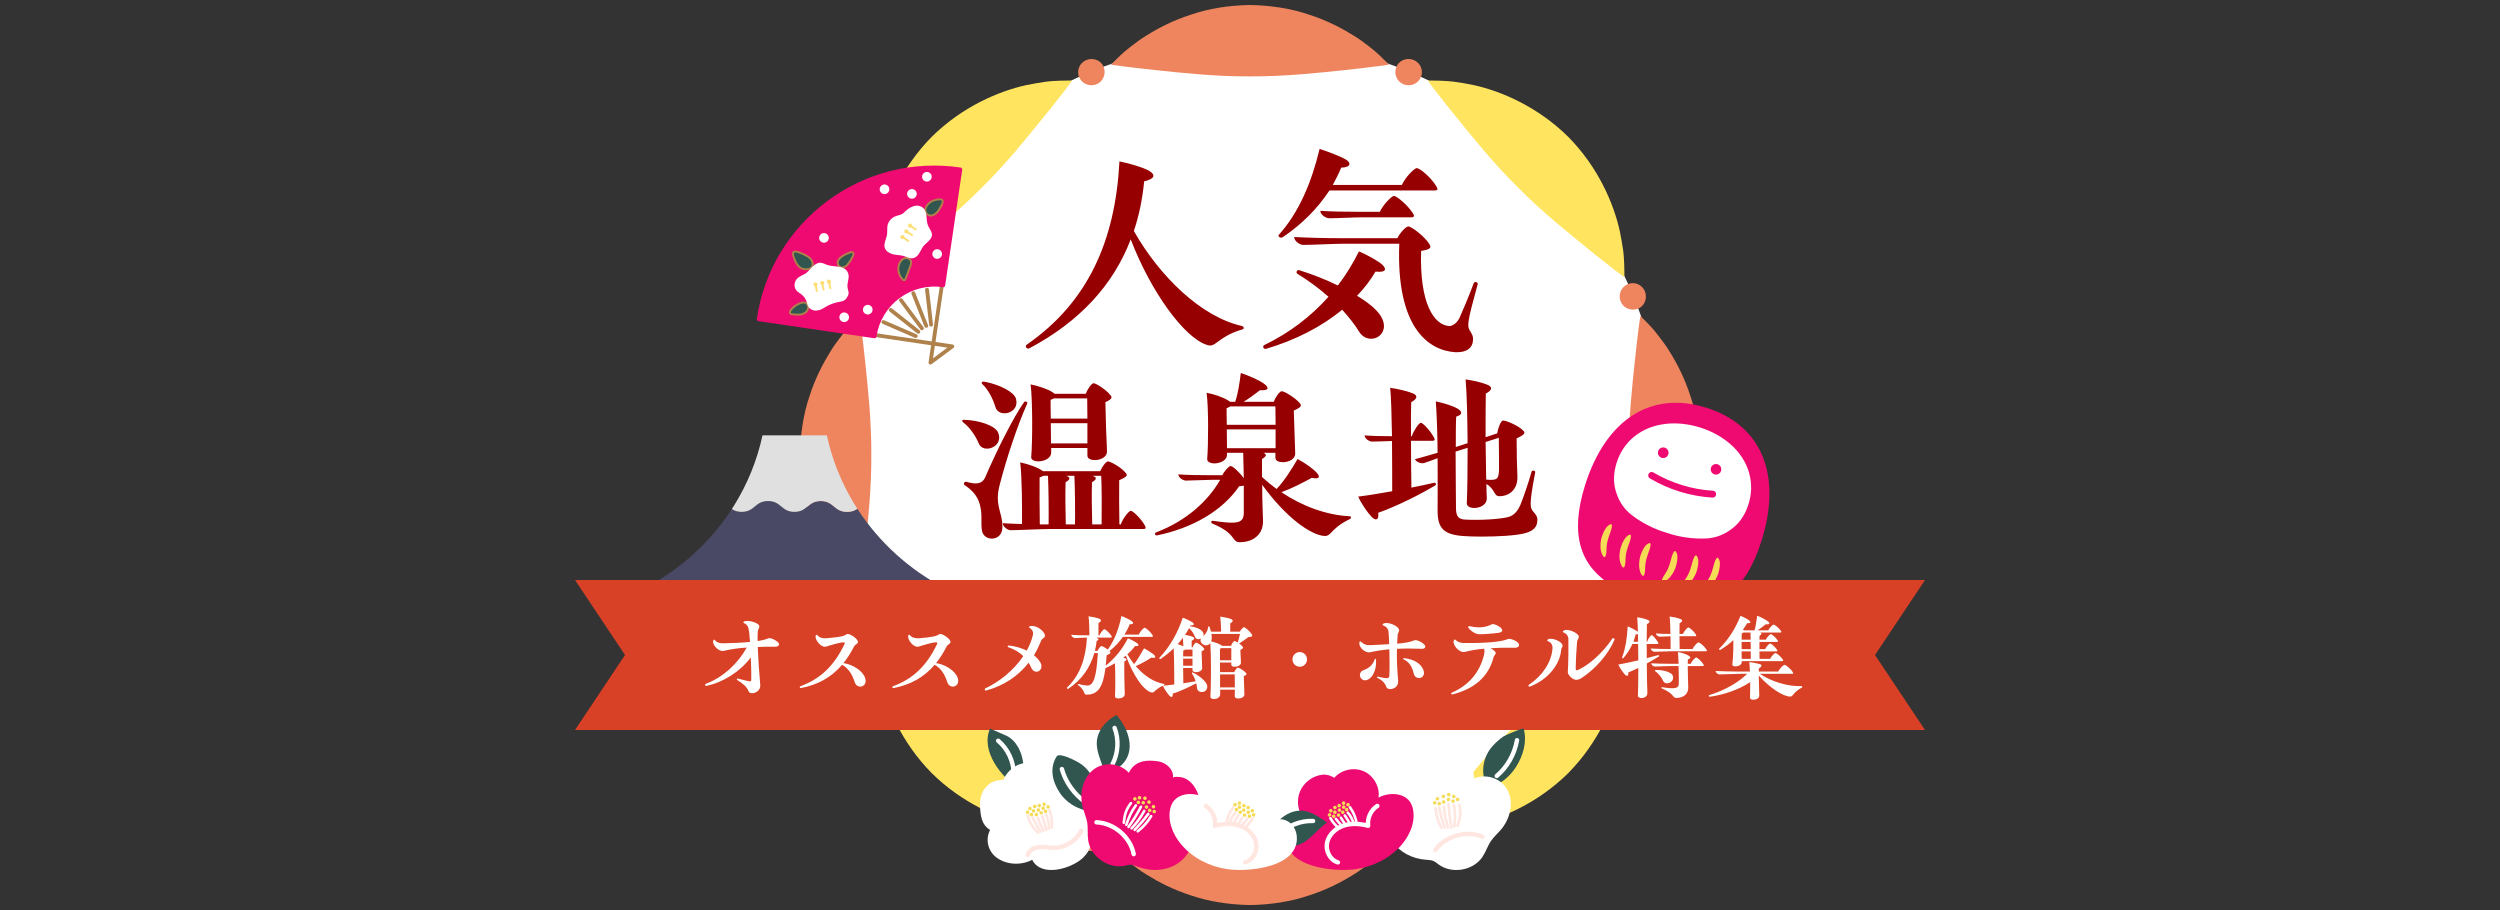 <svg width="500" height="182" viewBox="0 0 500 182" fill="none" xmlns="http://www.w3.org/2000/svg">
<rect x="0" y="0" width="500" height="182" fill="#333333" stroke="none"/>
<circle cx="250" cy="91" r="83" fill="white"/>
<g clip-path="url(#clip0_11_1495)">
<path d="M285.57 165.846C285.57 165.846 286.131 165.086 287.055 163.858C287.546 163.239 288.13 162.49 288.785 161.66C289.44 160.795 290.188 159.859 291.019 158.865C294.339 154.796 298.479 149.534 303.542 144.542C308.534 139.479 313.796 135.339 317.865 132.019C318.859 131.188 319.806 130.44 320.66 129.785C321.49 129.13 322.227 128.546 322.858 128.055C324.098 127.131 324.846 126.57 324.846 126.57C324.846 126.57 324.869 126.804 324.881 127.224C324.881 127.645 324.881 128.265 324.846 129.06C324.799 129.855 324.776 130.849 324.624 131.96C324.472 133.071 324.261 134.334 323.969 135.714C322.788 141.186 319.643 148.552 313.633 154.633C307.564 160.643 300.197 163.776 294.714 164.969C293.322 165.25 292.059 165.46 290.96 165.624C289.849 165.776 288.855 165.811 288.06 165.846C287.265 165.881 286.645 165.881 286.224 165.881C285.804 165.881 285.57 165.846 285.57 165.846Z" fill="#FFE55F"/>
<path d="M325.489 125.143C324.156 124.535 323.595 123.015 324.133 121.705C324.647 120.396 326.179 119.729 327.535 120.244C328.903 120.747 329.547 122.314 328.997 123.728C328.424 125.143 326.81 125.751 325.501 125.155L325.489 125.143Z" fill="#EF855E"/>
<path d="M279.232 168.535C278.729 167.167 279.384 165.647 280.694 165.133C282.003 164.607 283.523 165.168 284.132 166.489C284.74 167.799 284.12 169.412 282.705 169.985C281.29 170.547 279.723 169.892 279.221 168.524L279.232 168.535Z" fill="#EF855E"/>
<path d="M175.142 126.57C175.142 126.57 175.902 127.131 177.13 128.055C177.75 128.546 178.498 129.13 179.328 129.785C180.194 130.44 181.129 131.188 182.123 132.019C186.192 135.339 191.454 139.479 196.447 144.542C201.51 149.534 205.649 154.796 208.97 158.865C209.8 159.859 210.548 160.806 211.203 161.66C211.858 162.49 212.442 163.227 212.934 163.858C213.857 165.098 214.419 165.846 214.419 165.846C214.419 165.846 214.185 165.869 213.764 165.881C213.343 165.881 212.723 165.881 211.928 165.846C211.133 165.799 210.139 165.776 209.028 165.624C207.917 165.472 206.655 165.261 205.275 164.969C199.803 163.788 192.436 160.643 186.356 154.633C180.346 148.564 177.212 141.197 176.019 135.714C175.739 134.322 175.528 133.059 175.364 131.96C175.212 130.849 175.177 129.855 175.142 129.06C175.107 128.265 175.107 127.645 175.107 127.224C175.107 126.804 175.142 126.57 175.142 126.57Z" fill="#FFE55F"/>
<path d="M275.315 168.734C274.543 168.652 273.608 168.535 272.532 168.395C271.456 168.243 270.275 168.185 268.977 167.998C263.762 167.46 257.121 166.7 250 166.735C242.879 166.7 236.237 167.46 231.022 167.998C229.713 168.185 228.544 168.243 227.468 168.395C226.392 168.535 225.457 168.664 224.685 168.734C223.141 168.921 222.229 169.085 222.229 169.085C222.229 169.085 222.826 169.751 223.995 170.862C224.58 171.424 225.316 172.055 226.205 172.733C227.094 173.4 228.123 174.218 229.327 174.931C231.712 176.416 234.706 177.972 238.225 179.094C241.733 180.298 245.767 180.93 250 181.012C254.244 180.942 258.278 180.298 261.775 179.094C265.294 177.972 268.288 176.428 270.673 174.931C271.877 174.218 272.895 173.4 273.795 172.733C274.684 172.055 275.42 171.424 276.005 170.862C277.174 169.763 277.77 169.085 277.77 169.085C277.77 169.085 276.87 168.921 275.315 168.734Z" fill="#EF855E"/>
<path d="M215.845 166.489C216.453 165.156 217.973 164.595 219.283 165.133C220.592 165.647 221.259 167.179 220.744 168.535C220.242 169.903 218.675 170.547 217.26 169.997C215.845 169.424 215.237 167.81 215.833 166.501L215.845 166.489Z" fill="#EF855E"/>
<path d="M172.453 120.232C173.821 119.729 175.341 120.384 175.855 121.694C176.382 123.003 175.82 124.523 174.499 125.131C173.19 125.74 171.576 125.12 171.003 123.705C170.442 122.29 171.096 120.723 172.465 120.22L172.453 120.232Z" fill="#EF855E"/>
<path d="M214.419 16.142C214.419 16.142 213.857 16.902 212.934 18.13C212.442 18.75 211.858 19.498 211.203 20.328C210.548 21.194 209.8 22.129 208.97 23.123C205.649 27.192 201.51 32.454 196.447 37.447C191.454 42.51 186.192 46.649 182.123 49.97C181.129 50.8 180.182 51.548 179.328 52.203C178.498 52.858 177.761 53.443 177.13 53.934C175.891 54.857 175.142 55.419 175.142 55.419C175.142 55.419 175.119 55.185 175.107 54.764C175.107 54.343 175.107 53.723 175.142 52.928C175.189 52.133 175.212 51.139 175.364 50.028C175.516 48.917 175.727 47.655 176.019 46.275C177.2 40.803 180.346 33.436 186.356 27.356C192.424 21.346 199.791 18.212 205.275 17.019C206.666 16.739 207.929 16.528 209.028 16.364C210.139 16.212 211.133 16.177 211.928 16.142C212.723 16.107 213.343 16.107 213.764 16.107C214.185 16.107 214.419 16.142 214.419 16.142Z" fill="#FFE55F"/>
<path d="M173.002 72.022C172.815 70.713 172.757 69.544 172.605 68.468C172.465 67.392 172.336 66.457 172.266 65.685C172.079 64.141 171.915 63.23 171.915 63.23C171.915 63.23 171.249 63.826 170.138 64.995C169.576 65.58 168.945 66.316 168.267 67.205C167.6 68.094 166.782 69.123 166.069 70.327C164.584 72.712 163.028 75.706 161.906 79.225C160.702 82.733 160.07 86.767 159.988 91C160.058 95.245 160.702 99.279 161.906 102.775C163.028 106.294 164.572 109.288 166.069 111.673C166.782 112.877 167.6 113.895 168.267 114.795C168.945 115.684 169.576 116.42 170.138 117.005C171.237 118.174 171.915 118.771 171.915 118.771C171.915 118.771 172.079 117.87 172.266 116.315C172.348 115.543 172.465 114.608 172.605 113.532C172.757 112.456 172.815 111.275 173.002 109.978C173.54 104.763 174.3 98.121 174.265 91C174.3 83.879 173.54 77.237 173.002 72.022Z" fill="#EF855E"/>
<path d="M174.499 56.845C175.832 57.453 176.393 58.973 175.856 60.283C175.341 61.593 173.809 62.259 172.453 61.745C171.097 61.23 170.442 59.675 170.991 58.26C171.564 56.845 173.178 56.237 174.487 56.834L174.499 56.845Z" fill="#EF855E"/>
<path d="M220.756 13.453C221.259 14.821 220.604 16.341 219.294 16.856C217.985 17.382 216.465 16.82 215.857 15.499C215.249 14.19 215.868 12.576 217.283 12.003C218.698 11.442 220.265 12.097 220.768 13.465L220.756 13.453Z" fill="#EF855E"/>
<path d="M324.846 55.419C324.846 55.419 324.086 54.857 322.858 53.934C322.239 53.443 321.49 52.858 320.66 52.203C319.795 51.548 318.859 50.8 317.865 49.97C313.796 46.649 308.534 42.51 303.542 37.447C298.479 32.454 294.339 27.192 291.019 23.123C290.188 22.129 289.44 21.182 288.785 20.328C288.13 19.498 287.546 18.762 287.055 18.13C286.131 16.891 285.57 16.142 285.57 16.142C285.57 16.142 285.804 16.119 286.224 16.107C286.645 16.107 287.265 16.107 288.06 16.142C288.855 16.189 289.849 16.212 290.96 16.364C292.071 16.516 293.334 16.727 294.714 17.019C300.186 18.2 307.552 21.346 313.633 27.356C319.643 33.424 322.776 40.791 323.969 46.275C324.25 47.666 324.46 48.929 324.624 50.028C324.776 51.139 324.811 52.133 324.846 52.928C324.881 53.723 324.881 54.343 324.881 54.764C324.881 55.185 324.846 55.419 324.846 55.419Z" fill="#FFE55F"/>
<path d="M338.082 79.214C336.96 75.694 335.416 72.701 333.92 70.315C333.207 69.111 332.388 68.094 331.722 67.193C331.043 66.305 330.412 65.568 329.851 64.983C328.752 63.814 328.073 63.218 328.073 63.218C328.073 63.218 327.91 64.118 327.723 65.673C327.641 66.445 327.524 67.38 327.383 68.456C327.231 69.532 327.173 70.713 326.986 72.011C326.448 77.226 325.688 83.867 325.723 90.988C325.688 98.109 326.448 104.751 326.986 109.966C327.173 111.275 327.231 112.445 327.383 113.52C327.524 114.596 327.652 115.532 327.723 116.303C327.91 117.847 328.073 118.759 328.073 118.759C328.073 118.759 328.74 118.163 329.851 116.993C330.412 116.409 331.043 115.672 331.722 114.783C332.388 113.895 333.207 112.866 333.92 111.661C335.405 109.276 336.96 106.283 338.082 102.763C339.287 99.255 339.918 95.221 340 90.988C339.93 86.744 339.287 82.71 338.082 79.214Z" fill="#EF855E"/>
<path d="M276.005 11.149C275.42 10.588 274.684 9.957 273.795 9.279C272.906 8.612 271.877 7.794 270.673 7.08C268.288 5.595 265.294 4.04 261.775 2.918C258.267 1.713 254.233 1.082 250 1C245.756 1.07 241.722 1.713 238.225 2.918C234.706 4.04 231.712 5.584 229.327 7.08C228.123 7.794 227.105 8.612 226.205 9.279C225.316 9.957 224.58 10.588 223.995 11.149C222.826 12.248 222.229 12.927 222.229 12.927C222.229 12.927 223.13 13.09 224.685 13.277C225.457 13.359 226.392 13.476 227.468 13.617C228.544 13.769 229.725 13.827 231.023 14.014C236.238 14.552 242.879 15.312 250 15.277C257.121 15.312 263.763 14.552 268.978 14.014C270.287 13.827 271.456 13.769 272.532 13.617C273.608 13.476 274.543 13.348 275.315 13.277C276.859 13.09 277.771 12.927 277.771 12.927C277.771 12.927 277.174 12.26 276.005 11.149Z" fill="#EF855E"/>
<path d="M284.143 15.499C283.535 16.832 282.015 17.393 280.706 16.855C279.396 16.341 278.729 14.809 279.244 13.453C279.747 12.085 281.314 11.442 282.728 11.991C284.143 12.564 284.751 14.178 284.155 15.488L284.143 15.499Z" fill="#EF855E"/>
<path d="M327.535 61.756C326.167 62.259 324.647 61.604 324.133 60.294C323.607 58.985 324.168 57.465 325.489 56.857C326.799 56.249 328.412 56.868 328.985 58.283C329.547 59.698 328.892 61.265 327.524 61.768L327.535 61.756Z" fill="#EF855E"/>
<path d="M205.648 69.72C205.36 69.72 205.168 69.48 205.168 69.24C205.168 69.144 205.216 69 205.456 68.856C217.6 60.408 223.072 48.12 223.888 32.28C225.712 32.616 228.784 33.528 229.888 34.2C231.136 34.968 230.992 35.784 228.832 36.264C228.496 39.768 227.824 43.08 226.768 46.2C231.952 55.32 240.256 63.384 248.416 65.208C248.608 65.256 248.752 65.448 248.752 65.592C248.752 65.736 248.656 65.832 248.464 65.88C243.328 67.416 243.184 69.72 241.312 68.952C236.896 67.512 230.272 58.584 226.144 47.88C222.64 57.048 215.872 64.344 205.936 69.624C205.84 69.672 205.744 69.72 205.648 69.72ZM256.528 47.448C256.048 47.736 255.52 47.256 255.76 46.968C259.792 42.504 262.336 36.408 263.92 29.784C265.6 30.312 268.192 31.32 269.152 31.896C270.304 32.568 270.16 33.48 268.24 33.528C267.76 34.68 267.184 35.832 266.56 36.984H280.384C280.96 35.592 282.832 33.624 283.36 33.624C283.936 33.624 286.096 35.352 287.248 37.224C287.632 37.848 287.584 38.088 286.912 38.088H265.888C263.536 41.688 260.272 44.952 256.528 47.448ZM278.8 39.192C279.328 39.192 281.488 40.968 282.544 42.6C282.976 43.224 282.832 43.464 282.208 43.464H272.512C270.88 43.464 267.232 43.656 265.888 43.656C265.168 43.656 264.064 42.936 264.064 42.168C266.272 42.312 268.912 42.36 271.936 42.36H275.968C276.544 41.064 278.272 39.192 278.8 39.192ZM294.736 56.664C294.88 56.232 295.552 56.376 295.552 56.808C295.552 56.856 295.504 57 295.456 57.144C293.44 64.44 293.44 65.16 293.92 66.024C294.352 66.792 294.688 67.128 294.592 68.136C294.496 69.624 293.296 70.44 291.472 70.44H291.04C285.808 70.104 279.184 65.688 279.856 48.744H269.008C266.848 48.744 262.288 48.984 260.656 48.984C259.888 48.984 258.832 48.168 258.832 47.4C261.52 47.544 264.688 47.64 268.384 47.64H279.472C280 46.584 281.152 45.288 281.68 45.288C282.304 45.288 284.992 47.352 285.856 48.792C286.288 49.512 286.24 49.848 284.224 50.184C283.888 60.744 286.816 65.016 289.84 65.208C290.464 65.256 291.424 64.584 291.904 63.576C292.528 62.184 293.872 59.016 294.736 56.664ZM276.448 52.92C277.456 53.88 277.12 54.552 275.104 54.312C274.096 56.04 272.848 57.672 271.408 59.16C273.568 60.456 275.296 61.848 276.112 63.144C278.56 67.032 273.76 69.432 271.84 66.36C270.976 64.92 269.776 63.432 268.432 61.944C264.256 65.4 259.024 68.04 253.216 69.768C252.88 69.864 252.64 69.624 252.64 69.336C252.64 69.24 252.688 69.144 252.784 69.048C257.872 66.6 262.192 63.288 265.696 59.352C263.92 57.768 261.808 56.184 259.456 54.744C259.12 54.504 259.408 53.928 259.792 54.024C262.288 54.792 265.024 55.848 267.568 57.096C269.2 54.984 270.592 52.68 271.792 50.28C273.328 50.904 275.632 52.2 276.448 52.92ZM199.08 81.4C198.68 80.04 197.76 78 196.48 76.84C196.2 76.6 196.36 76.32 196.64 76.32L197.2 76.4C199.96 76.96 202.84 78.4 203.2 79.76C204 82.72 199.72 83.68 199.08 81.4ZM206.24 91.4C206.52 88.2 206.52 80.04 206.12 76.88C207.56 77.16 209.52 77.8 210.44 78.4C210.64 78.52 210.8 78.64 210.92 78.76H217.16C217.48 77.84 218.32 76.64 218.72 76.64C219.16 76.64 221.24 77.92 222.08 79.04C222.44 79.48 222.52 79.76 221.08 80.44C221.12 83.2 221.28 88.04 221.4 90.2C221.52 92.28 217.44 92.56 217.48 91.12V89.6H210.24V90.48C210.24 92.52 206.12 92.8 206.24 91.4ZM210.16 83.72H217.48C217.48 82.24 217.44 80.84 217.44 79.68H210.76C210.6 79.8 210.36 79.88 210.12 79.96C210.12 80.72 210.12 82.12 210.16 83.72ZM198.36 107.72C197.36 107.72 196.56 107.08 196.4 106.16C196.16 104.88 196.4 103.48 196.2 102.04C195.96 100.56 195.56 98.76 193 97.08C192.56 96.84 192.88 96.24 193.28 96.36C195.44 97 196.36 96.68 196.96 95.64C199.4 89.96 202.8 83.24 204.84 80.4C205.04 80.16 205.6 80.36 205.44 80.72C203.48 85.12 201.36 91.48 199.96 96.88C199.68 97.96 199.56 98.72 199.56 99.6C199.56 101.96 200.72 103.64 200.44 105.88C200.32 106.88 199.56 107.72 198.36 107.72ZM195.76 88.72C195.2 87.32 194 85.48 192.64 84.48C192.52 84.4 192.44 84.28 192.44 84.2C192.44 84.04 192.6 83.92 192.8 83.96C195.96 84.04 199.16 85.2 199.64 86.56C200.8 89.4 196.64 90.84 195.76 88.72ZM210.2 88.68H217.48V84.64H210.16C210.16 86.04 210.2 87.48 210.2 88.68ZM202.12 106.04C201.48 106.04 200.56 105.32 200.56 104.64C201.72 104.72 203.04 104.76 204.4 104.8C204.44 102 204.4 95.28 204.04 92.48C205.48 92.76 207.64 93.48 208.6 94.24H220.04C220.4 93.36 221.2 92.28 221.6 92.28C222.08 92.28 224.28 93.48 225.12 94.56C225.52 95 225.6 95.28 223.84 96.04C223.8 98.44 223.84 102.4 223.88 104.88H224.16C224.52 103.76 225.76 102.16 226.16 102.16C226.56 102.16 228.16 103.64 228.96 105.08C229.08 105.28 229.12 105.44 229.12 105.52C229.12 105.72 229 105.8 228.68 105.8H210.12C208.12 105.8 203.68 106.04 202.12 106.04ZM207.96 104.88H209.72C209.76 102.44 209.72 97.76 209.6 95.16H208.64C208.48 95.28 208.24 95.4 207.92 95.48C207.88 97.2 207.92 102.24 207.96 104.88ZM213.16 104.88H215C215.04 102.44 215 97.76 214.88 95.16H213.24C214.16 95.48 214.08 95.88 213.12 96.44C213.04 98.24 213.08 102.44 213.16 104.88ZM218.44 104.88H220.32C220.36 102.2 220.36 97.28 220.24 95.16H218.52C219.44 95.48 219.36 95.88 218.4 96.44C218.32 98.24 218.36 102.44 218.44 104.88ZM269.88 103.24C270.08 103.24 270.2 103.36 270.2 103.52C270.2 103.64 270.16 103.72 270 103.8C267.8 104.84 266.8 105.92 266.16 106.6C265.8 106.96 265.48 107.2 265.04 107.2C263.56 107.2 261.36 106 259.48 104.52C257.08 102.64 254.64 100 252.44 96.96C252.44 99.92 252.56 103 252.6 104.04C252.72 106.68 250.88 108.44 247.92 108.44C247.28 108.44 247.04 108.16 246.68 107.68C246.16 106.96 245.32 105.88 242.48 104.72C242.08 104.56 242.24 104.12 242.56 104.16C247.76 104.92 248.76 104.6 248.76 102.44V97.12C248.56 97.16 248.24 97.24 247.84 97.24C244.48 102.2 238.4 105.64 231.4 107.08C231.16 107.12 231 106.96 231 106.76C231 106.68 231 106.56 231.32 106.44C237.24 104.16 241.56 100.28 244.04 95.96H242.52C241.16 95.96 238.24 96.12 237.2 96.12C236.6 96.12 235.68 95.52 235.68 94.88C237.44 95 239.6 95.04 242 95.04H244.44C244.92 94.2 245.76 93.2 246.12 93.2C246.56 93.2 247.96 94.52 248.76 95.64C248.72 93.6 248.68 91.68 248.64 90.56H245.4V90.88C245.44 92.08 244 92.68 242.88 92.68C242.08 92.68 241.4 92.36 241.44 91.8C241.68 88.88 241.72 81.52 241.32 78.56C242.76 78.8 244.68 79.48 245.6 80.08C245.76 80.16 245.88 80.28 246 80.36H247.04C247.56 78.88 247.92 76.64 248.16 74.6C249.76 75.12 251.88 76.04 252.88 76.8C253.96 77.64 253.64 78.16 252 78.04C251.16 78.72 249.88 79.64 248.72 80.36H254.76C255.08 79.44 255.92 78.24 256.36 78.24C256.84 78.24 259.04 79.52 259.96 80.64C260.32 81.12 260.4 81.36 258.76 82.12C258.84 84.76 258.96 88.76 259.04 90.68C259.08 91.84 257.72 92.44 256.6 92.44C255.76 92.44 255.08 92.16 255.08 91.56V90.56H252.68C253.44 90.88 253.28 91.28 252.4 91.8V95.4C253.32 96.24 254.28 97.04 255.32 97.8C256.84 96.2 258.28 93.92 259.52 91.8C260.88 92.52 262.56 93.68 263.36 94.56C264.16 95.48 263.76 95.88 262.36 95.56C260.76 96.44 258.4 97.68 256.28 98.44C260.44 101.24 265.36 103.04 269.88 103.24ZM255.08 81.28H246.08C245.88 81.4 245.64 81.52 245.32 81.64C245.32 82.32 245.32 83.56 245.36 84.96H255.12C255.12 83.64 255.08 82.36 255.08 81.28ZM245.4 89.64H255.12V85.88H245.36C245.36 87.2 245.4 88.56 245.4 89.64ZM306.52 102.16C306.92 102.68 307.48 103.12 307.48 103.96C307.48 105.4 306.68 106.24 304.84 106.68C303.12 107.12 299.52 107.32 296.28 107.32C294.92 107.32 293.6 107.28 292.52 107.2C288.72 106.88 287.48 105.64 287.52 102C287.52 98.52 287.56 94.96 287.52 91.64C286.4 92.04 285.4 92.44 284.84 92.6C284.28 92.8 283.2 92.4 283 91.84C284.36 91.48 285.84 91.04 287.52 90.56C287.48 86.6 287.36 83 287.16 80.28C288.76 80.6 290.68 81.2 291.64 81.8C292.64 82.48 292.32 83 291.24 83.32C291.16 84.72 291.16 86.96 291.16 89.4L293.52 88.64C293.48 83.56 293.36 78.44 293.12 75.88C294.6 76.08 296.52 76.52 297.6 77C298.52 77.44 298.44 78.04 297.16 78.72C297.12 80.48 297.12 83.84 297.12 87.44L299.44 86.68C299.6 85.64 300.12 84.28 300.52 84.12C301 84 303.56 85.04 304.56 86.04C305.08 86.52 305.16 86.84 303.32 87.68C303.32 90 303.4 93.96 303.48 95.2C303.6 97.6 302.16 99.24 299.84 99.24C298.76 99.24 299.04 97.84 297.28 96.8C297.28 97.88 297.32 98.8 297.36 99.56C297.48 101.92 293.28 102.16 293.36 100.64C293.48 98.16 293.52 93.92 293.52 89.56L291.12 90.32C291.12 94.92 291.2 100 291.2 101.76C291.24 103.2 291.64 103.88 293.08 103.92C296.16 104.08 299.92 103.84 301.68 103.4C302.84 103.08 303.56 102.12 304.04 101.08C304.64 99.6 305.72 96.48 306.32 94.32C306.44 93.96 307.12 94.12 307.04 94.48C305.76 101.12 306.08 101.48 306.52 102.16ZM286.8 96.56C287.16 96.48 287.28 96.92 287.12 97.04C283.92 98.96 279.36 101.24 275.64 102.56C275.84 104 275.16 104.28 274.28 103.32C273.48 102.48 272.32 100.84 271.64 99.32C273.88 99.04 276.2 98.64 278.44 98.24C278.44 96.04 278.44 92.12 278.4 88.2C277 88.24 275.24 88.32 274.44 88.32C273.84 88.32 272.92 87.72 272.92 87.08C274.48 87.2 276.32 87.24 278.4 87.24C278.32 83.32 278.24 79.52 278.04 77.56C279.52 77.76 281.52 78.24 282.6 78.68C283.6 79.12 283.48 79.76 282.24 80.44C282.2 81.72 282.16 84.32 282.2 87.24H282.36C282.72 86.12 283.8 84.56 284.16 84.56C284.56 84.56 285.96 86 286.76 87.44C287.04 87.92 287 88.16 286.48 88.16H282.2C282.2 91.48 282.24 95.04 282.28 97.52C283.88 97.2 285.4 96.88 286.8 96.56ZM299.76 87.56L297.12 88.4L297.24 95.92C299.48 96.12 299.76 95.84 299.8 93.84C299.8 92.76 299.8 89.2 299.76 87.56Z" fill="#970000"/>
</g>
<g clip-path="url(#clip1_11_1495)">
<path d="M352.307 108.143C356.389 95.153 352.492 85.073 341.274 81.547C330.055 78.021 321.092 84.06 317.009 97.049C313.816 107.209 316.185 113.409 322.734 117.316C322.358 119.254 323.309 120.031 328.651 121.71C333.993 123.389 335.218 123.295 336.017 121.491C343.623 122.033 349.114 118.303 352.307 108.143Z" fill="#EF0A72"/>
<path d="M349.68 100.892C350.334 98.893 350.422 96.678 349.816 94.555C348.508 89.975 344.398 86.866 340.029 85.506C335.668 84.122 330.524 84.322 326.826 87.329C325.114 88.724 323.919 90.591 323.312 92.605C323.296 92.658 323.281 92.705 323.264 92.758C322.587 94.995 322.691 97.051 323.363 98.839C323.913 100.441 324.906 101.91 326.396 103.051C328.381 104.573 330.86 105.856 333.406 106.579C335.908 107.443 338.676 107.808 341.174 107.695C343.049 107.612 344.704 106.975 346.071 105.976C347.652 104.896 348.907 103.267 349.632 101.045C349.648 100.992 349.663 100.945 349.68 100.892Z" fill="white"/>
<path d="M334.913 114.001C334.49 114.935 333.772 115.905 332.903 116.304C332.327 116.575 332.218 116.302 332.438 115.79C332.693 115.184 333.129 114.682 333.421 114.101C333.725 113.505 333.946 112.863 334.116 112.219C334.251 111.705 334.854 109.07 335.396 110.779C335.623 111.496 335.392 112.561 335.189 113.267C335.115 113.502 335.03 113.754 334.913 114.001Z" fill="#F5DB56"/>
<path d="M339.094 114.869C338.671 115.803 337.953 116.773 337.084 117.172C336.507 117.443 336.399 117.17 336.619 116.658C336.874 116.052 337.31 115.55 337.602 114.969C337.906 114.373 338.127 113.731 338.297 113.087C338.432 112.573 339.034 109.938 339.577 111.647C339.804 112.364 339.572 113.429 339.37 114.135C339.296 114.37 339.211 114.622 339.094 114.869Z" fill="#F5DB56"/>
<path d="M343.409 115.333C342.986 116.267 342.267 117.237 341.398 117.636C340.822 117.907 340.714 117.634 340.933 117.121C341.188 116.516 341.624 116.013 341.916 115.433C342.22 114.837 342.441 114.195 342.611 113.551C342.747 113.037 343.349 110.402 343.891 112.111C344.118 112.828 343.887 113.893 343.685 114.599C343.611 114.834 343.525 115.085 343.409 115.333Z" fill="#F5DB56"/>
<path d="M327.924 111.805C327.737 112.812 327.771 114.019 328.256 114.844C328.573 115.396 328.818 115.234 328.932 114.688C329.069 114.045 328.999 113.384 329.091 112.74C329.183 112.078 329.369 111.425 329.598 110.799C329.78 110.3 330.794 107.794 329.372 108.885C328.775 109.344 328.356 110.35 328.118 111.045C328.044 111.28 327.97 111.535 327.924 111.805Z" fill="#F5DB56"/>
<path d="M323.998 110.125C323.811 111.133 323.846 112.339 324.33 113.164C324.647 113.716 324.892 113.554 325.006 113.008C325.143 112.366 325.073 111.704 325.165 111.06C325.257 110.398 325.443 109.745 325.672 109.119C325.855 108.62 326.869 106.114 325.446 107.206C324.849 107.664 324.43 108.67 324.192 109.365C324.118 109.6 324.045 109.855 323.998 110.125Z" fill="#F5DB56"/>
<path d="M320.194 108.037C320.007 109.045 320.041 110.252 320.526 111.076C320.843 111.628 321.088 111.466 321.202 110.92C321.339 110.278 321.269 109.616 321.361 108.973C321.453 108.31 321.639 107.657 321.868 107.031C322.051 106.533 323.064 104.027 321.642 105.118C321.045 105.577 320.626 106.583 320.388 107.277C320.314 107.512 320.24 107.767 320.194 108.037Z" fill="#F5DB56"/>
<path d="M344.212 94.183C344.037 94.742 343.441 95.053 342.882 94.877C342.324 94.701 342.013 94.106 342.189 93.547C342.364 92.988 342.96 92.678 343.518 92.853C344.077 93.029 344.388 93.624 344.212 94.183Z" fill="#EF0A72"/>
<path d="M332.328 91.56C332.887 91.736 333.483 91.425 333.658 90.866C333.834 90.308 333.523 89.712 332.964 89.536C332.406 89.361 331.81 89.671 331.634 90.23C331.459 90.789 331.77 91.385 332.328 91.56Z" fill="#EF0A72"/>
<path d="M330.333 95.09C334.028 97.278 338.244 98.571 342.531 98.833" stroke="#EF0A72" stroke-width="1.38" stroke-linecap="round" stroke-linejoin="round"/>
</g>
<g clip-path="url(#clip2_11_1495)">
<path d="M189.985 118.157C189.703 118.022 189.428 117.887 189.146 117.745C181.905 113.995 175.807 108.46 171.47 101.755C170.965 102.107 170.363 102.377 169.427 102.377C166.791 102.377 166.791 100.21 164.154 100.21C161.518 100.21 161.518 102.377 158.881 102.377C156.245 102.377 156.245 100.21 153.608 100.21C150.971 100.21 150.971 102.377 148.335 102.377C147.444 102.377 146.857 102.13 146.367 101.8C142.037 108.49 135.954 114.002 128.728 117.745C128.49 117.865 128.253 117.977 128.015 118.097C127.948 118.435 128.111 118.757 128.654 119.087C128.676 119.102 128.706 119.117 128.728 119.132C133.013 121.645 134.328 118.72 139.23 118.72C142.379 118.72 143.522 119.65 145.216 120.325C146.174 120.707 147.303 121 149.085 121C150.868 121 151.996 120.7 152.954 120.325C154.655 119.65 155.792 118.72 158.941 118.72C162.09 118.72 163.233 119.65 164.927 120.325C165.885 120.707 167.014 121 168.796 121C170.579 121 171.707 120.7 172.666 120.325C174.366 119.65 175.503 118.72 178.652 118.72C183.553 118.72 184.868 121.645 189.153 119.132C189.176 119.117 189.205 119.102 189.228 119.087C189.866 118.705 190.059 118.435 189.985 118.165V118.157Z" fill="#494966"/>
<path d="M170.668 100.458C168.209 96.355 166.397 91.847 165.372 87.062H152.501C151.417 92.11 149.464 96.85 146.798 101.132C146.656 101.357 146.508 101.575 146.367 101.8C146.857 102.13 147.444 102.377 148.335 102.377C150.972 102.377 150.972 100.21 153.608 100.21C156.245 100.21 156.245 102.377 158.881 102.377C161.518 102.377 161.518 100.21 164.154 100.21C166.791 100.21 166.791 102.377 169.427 102.377C170.363 102.377 170.965 102.108 171.47 101.755C171.195 101.328 170.928 100.9 170.668 100.465V100.458Z" fill="#E0E0E0"/>
</g>
<path d="M115 116H385L375 131L385 146H115L125 131L115 116Z" fill="#D84126"/>
<path d="M153.685 127.655C154.197 127.438 155.812 128.364 155.812 128.817C155.812 129.191 155.457 129.349 155.024 129.349C153.901 129.329 152.739 129.349 151.558 129.388C151.656 132.087 151.912 135.533 152.05 136.991C152.168 137.996 151.183 138.645 150.435 138.645C150.1 138.645 149.824 138.527 149.706 138.232C149.371 137.385 148.662 136.755 147.481 136.026C147.264 135.888 147.343 135.652 147.599 135.73C148.209 135.888 149.253 136.144 149.805 136.262C150.139 136.321 150.258 136.262 150.258 135.829C150.277 134.805 150.238 133.17 150.159 131.496C147.993 134.352 144.585 136.499 141.296 137.168C141.119 137.208 141.02 137.109 141.02 136.971C141.02 136.893 141.079 136.794 141.197 136.755C144.625 135.455 147.559 132.737 149.352 129.507C147.677 129.625 146.082 129.841 144.743 130.176C143.778 130.413 142.36 128.955 142.655 128.108C142.734 127.891 142.852 127.872 142.99 128.049C143.325 128.463 143.896 128.679 144.605 128.66C146.614 128.62 148.465 128.541 150.002 128.384C149.923 127.222 149.824 126.257 149.726 125.823C149.647 125.272 149.332 124.858 148.879 124.661C148.603 124.543 148.584 124.386 148.859 124.287C149.037 124.228 149.253 124.189 149.47 124.189C150.474 124.189 151.873 124.74 151.873 125.272C151.873 125.626 151.597 125.823 151.558 126.335C151.518 126.769 151.518 127.438 151.518 128.207C152.444 128.069 153.173 127.891 153.685 127.655ZM173.031 135.612C173.09 135.829 173.129 136.006 173.129 136.183C173.129 137.523 171.337 137.799 170.923 136.38C170.431 134.765 169.564 133.584 168.422 132.953C166.216 135.533 163.557 136.932 160.268 137.602C160.209 137.621 160.189 137.621 160.15 137.621C160.071 137.621 159.953 137.542 159.953 137.464V137.424C159.953 137.365 160.032 137.247 160.169 137.208C163.774 135.888 166.708 133.446 168.895 128.817C169.013 128.561 168.934 128.463 168.698 128.463C168.186 128.463 167.083 128.738 165.251 129.31C164.187 129.605 162.966 127.951 163.124 127.182C163.183 126.887 163.38 126.887 163.518 127.084C163.853 127.517 164.621 127.714 165.29 127.655C168.107 127.399 168.717 127.261 169.367 126.828C169.407 126.808 169.466 126.788 169.525 126.788C170.136 126.788 171.593 127.813 171.593 128.364C171.593 128.797 171.042 128.837 170.805 129.31C170.155 130.57 169.466 131.673 168.698 132.618C170.51 132.875 172.578 134.155 173.031 135.612ZM191.545 135.612C191.604 135.829 191.644 136.006 191.644 136.183C191.644 137.523 189.851 137.799 189.438 136.38C188.945 134.765 188.079 133.584 186.936 132.953C184.73 135.533 182.071 136.932 178.782 137.602C178.723 137.621 178.703 137.621 178.664 137.621C178.585 137.621 178.467 137.542 178.467 137.464V137.424C178.467 137.365 178.546 137.247 178.684 137.208C182.288 135.888 185.223 133.446 187.409 128.817C187.527 128.561 187.448 128.463 187.212 128.463C186.7 128.463 185.597 128.738 183.765 129.31C182.702 129.605 181.481 127.951 181.638 127.182C181.697 126.887 181.894 126.887 182.032 127.084C182.367 127.517 183.135 127.714 183.805 127.655C186.621 127.399 187.232 127.261 187.882 126.828C187.921 126.808 187.98 126.788 188.039 126.788C188.65 126.788 190.107 127.813 190.107 128.364C190.107 128.797 189.556 128.837 189.32 129.31C188.67 130.57 187.98 131.673 187.212 132.618C189.024 132.875 191.092 134.155 191.545 135.612ZM197.139 138.114C197.021 138.114 196.942 138.015 196.942 137.897C196.942 137.779 197.001 137.7 197.099 137.661C199.877 136.361 202.752 134.056 204.663 131.22C203.934 130.511 202.949 129.881 201.63 129.428C201.472 129.369 201.511 129.073 201.708 129.093C202.989 129.231 204.249 129.585 205.352 130.117C205.904 129.113 206.337 128.069 206.593 126.966C206.731 126.395 206.396 125.843 205.943 125.587C205.746 125.489 205.766 125.311 205.982 125.252C206.12 125.213 206.278 125.193 206.435 125.193C207.597 125.193 208.996 126.375 208.996 127.163C208.996 127.635 208.405 127.635 208.208 128.167C207.814 129.172 207.341 130.137 206.79 131.043C207.243 131.417 207.637 131.831 207.952 132.284C209.114 133.978 206.987 135.277 206.219 133.485C206.081 133.17 205.923 132.855 205.726 132.54C203.639 135.218 200.743 137.149 197.316 138.074C197.178 138.114 197.159 138.114 197.139 138.114ZM232.769 136.774C232.848 136.794 232.887 136.853 232.887 136.912C232.887 136.971 232.868 137.03 232.789 137.05C231.843 137.444 231.351 137.877 231.036 138.153C230.799 138.37 230.642 138.508 230.465 138.508C229.696 138.508 228.515 137.385 227.648 136.105C226.722 134.726 225.856 133.012 225.186 131.122C225.028 131.259 224.851 131.397 224.674 131.535C225.422 131.712 225.501 131.969 224.871 132.303C224.812 133.603 224.891 137.326 224.95 138.783C224.969 139.394 224.339 139.689 223.709 139.689C223.315 139.689 222.98 139.551 223 139.256C223.079 137.858 223.079 134.746 223 132.658C222.389 133.012 221.739 133.347 221.089 133.623C220.636 137.109 219.75 139.02 217.249 138.921C217.012 138.921 216.953 138.783 216.855 138.567C216.717 138.232 216.52 137.68 215.614 137.011C215.555 136.971 215.535 136.932 215.535 136.893C215.535 136.833 215.614 136.774 215.712 136.794C216.461 137.011 217.091 137.089 217.426 137.109C218.726 137.149 219.297 135.396 219.573 130.609H218.864C218.036 133.524 216.323 136.006 213.644 137.759C213.546 137.838 213.388 137.739 213.388 137.602C213.388 137.542 213.408 137.503 213.487 137.424C216.067 134.962 217.17 131.535 217.386 127.517C216.579 127.557 215.456 127.616 215.003 127.616C214.708 127.616 214.255 127.301 214.255 126.966C215.2 127.044 216.303 127.064 217.583 127.064H217.879C217.879 126.079 217.839 124.169 217.702 123.263C218.352 123.342 219.395 123.558 219.829 123.736C220.38 123.972 220.282 124.287 219.691 124.622C219.671 125.055 219.671 126.237 219.691 127.064H219.888C220.085 126.552 220.695 125.843 220.873 125.843C221.089 125.843 221.877 126.532 222.271 127.163C222.429 127.399 222.389 127.517 222.133 127.517H219.277C219.533 127.655 219.691 127.773 219.691 127.891C219.691 127.99 219.573 128.088 219.336 128.167C219.258 128.857 219.139 129.507 218.982 130.156H219.533C219.691 129.743 220.085 129.211 220.282 129.211C220.459 129.211 221.089 129.546 221.562 129.92C222.921 128.01 223.807 125.666 224.28 123.204C224.969 123.44 225.974 123.952 226.328 124.208C226.821 124.622 226.722 124.878 225.935 124.858C225.678 125.548 225.324 126.237 224.871 126.926H227.747C227.983 126.355 228.712 125.548 228.909 125.548C229.145 125.548 230.031 126.276 230.484 126.985C230.642 127.261 230.622 127.379 230.346 127.379H224.575C223.847 128.423 222.921 129.408 221.897 130.216C222.212 130.57 222.212 130.649 221.326 131.062L221.148 133.131C223 131.653 224.536 129.743 225.58 127.655C226.23 127.911 227.136 128.404 227.451 128.66C227.884 129.053 227.747 129.29 226.998 129.211C226.584 129.782 226.072 130.334 225.482 130.866C225.875 131.535 226.328 132.205 226.821 132.815C227.51 131.949 228.18 130.767 228.81 129.664C229.539 130.038 230.425 130.629 230.819 130.984C231.272 131.456 231.075 131.673 230.248 131.535C229.44 132.067 228.219 132.756 227.156 133.229C228.731 135.061 230.721 136.44 232.769 136.774ZM250.377 126.907C250.436 127.005 250.456 127.064 250.456 127.123C250.456 127.301 250.259 127.36 249.688 127.419C249.136 127.832 248.408 128.325 247.837 128.699C248.093 128.876 248.349 129.113 248.506 129.31C248.683 129.526 248.723 129.664 248.073 129.979C248.112 130.787 248.152 131.909 248.191 132.5C248.23 133.446 246.261 133.623 246.261 132.934V132.5H243.996C243.996 133.111 244.015 133.781 244.015 134.431H246.852C247.009 134.037 247.384 133.524 247.58 133.524C247.797 133.524 248.782 134.096 249.196 134.588C249.373 134.805 249.412 134.923 248.762 135.238C248.782 136.341 248.841 138.015 248.88 138.842C248.959 139.808 246.95 139.965 246.95 139.276C246.95 138.941 246.97 138.468 246.97 137.936H244.035V138.842C244.055 139.492 243.346 139.808 242.794 139.808C242.4 139.808 242.066 139.65 242.085 139.355C242.223 136.991 242.243 131.122 242.066 128.6C241.317 129.703 239.702 128.64 240.194 127.714C239.761 127.931 239.19 127.891 239.032 127.419C238.796 126.828 238.363 126.099 237.811 125.626C237.575 126.079 237.299 126.532 237.004 126.966C237.555 127.064 238.205 127.222 238.501 127.34C239.032 127.557 238.934 127.852 238.343 128.167C238.323 128.443 238.323 128.994 238.343 129.467H238.52C238.658 129.053 239.032 128.522 239.21 128.522C239.426 128.522 240.352 129.093 240.746 129.605C240.923 129.822 240.963 129.96 240.313 130.275C240.332 131.279 240.391 132.835 240.431 133.584C240.47 134.549 238.501 134.706 238.501 134.017V133.603H236.629C236.629 134.706 236.649 135.829 236.669 136.656L239.131 136.262C238.973 135.73 238.717 135.179 238.402 134.726C238.304 134.588 238.422 134.431 238.579 134.509C240.057 135.218 241.396 136.459 241.455 137.227C241.534 138.724 239.485 138.744 239.407 137.602C239.387 137.326 239.328 136.991 239.249 136.656C237.811 137.424 236.019 138.271 234.522 138.744C234.64 139.433 234.286 139.591 233.872 139.118C233.478 138.705 232.927 137.897 232.572 137.149C233.34 137.089 234.108 136.991 234.857 136.893C234.857 135.356 234.837 131.791 234.739 129.664C233.931 130.452 233.064 131.161 232.119 131.791C231.981 131.87 231.863 131.791 231.863 131.673C231.863 131.634 231.863 131.594 231.883 131.555C234.01 129.329 235.566 126.532 236.551 123.539C237.181 123.755 238.126 124.208 238.481 124.464C238.954 124.819 238.835 125.095 238.067 125.095C238.048 125.134 238.028 125.173 237.988 125.252C239.288 125.39 240.411 125.961 240.647 126.552C240.746 126.808 240.726 127.025 240.647 127.222C241.179 126.749 241.534 126.178 241.632 125.41C241.652 125.232 241.829 125.193 241.928 125.429C242.026 125.745 242.125 126.04 242.184 126.335H244.232C244.212 125.567 244.153 124.11 244.055 123.322C244.705 123.401 245.749 123.617 246.162 123.795C246.734 124.031 246.635 124.346 246.044 124.681C246.024 124.996 246.024 125.745 246.044 126.335H247.935C248.191 125.942 248.605 125.449 248.802 125.449C249.058 125.449 250.042 126.316 250.377 126.907ZM246.911 128.207C247.009 128.207 247.265 128.325 247.541 128.502C247.738 127.97 247.876 127.32 247.994 126.788H242.282C242.381 127.36 242.381 127.872 242.223 128.266C242.932 128.443 243.759 128.719 244.173 128.994C244.272 129.053 244.35 129.113 244.409 129.172H246.202C246.34 128.758 246.714 128.207 246.911 128.207ZM236.669 129.27C236.649 128.797 236.629 128.147 236.57 127.557C236.255 127.99 235.92 128.404 235.546 128.817C235.96 128.955 236.373 129.113 236.669 129.27ZM243.996 129.763V132.047H246.261V129.625H244.291C244.212 129.664 244.114 129.723 243.996 129.763ZM236.629 131.279H238.501V129.92H237.043C236.964 129.999 236.826 130.058 236.649 130.117C236.649 130.373 236.629 130.787 236.629 131.279ZM236.629 131.732V133.15H238.501V131.732H236.629ZM246.95 134.884H244.015V137.483H246.97C246.97 136.617 246.97 135.632 246.95 134.884ZM259.95 133.347C259.142 133.347 258.492 132.697 258.492 131.89C258.492 131.062 259.142 130.413 259.95 130.413C260.757 130.413 261.407 131.062 261.407 131.89C261.407 132.697 260.757 133.347 259.95 133.347ZM278.07 137.818C277.676 137.818 277.341 137.68 277.262 137.385C276.987 136.518 276.317 135.987 275.49 135.573C275.313 135.474 275.372 135.277 275.569 135.337C276.002 135.455 276.987 135.632 277.381 135.632C277.715 135.632 277.853 135.474 277.873 135.08C277.932 133.859 277.912 131.772 277.873 129.861C276.494 129.979 275.194 130.176 274.032 130.452C273.107 130.649 271.866 129.605 271.866 128.679C271.866 128.187 272.063 128.187 272.299 128.423C272.752 128.857 273.284 129.073 273.953 129.034C275.49 128.955 276.77 128.916 277.834 128.837C277.814 127.793 277.755 126.867 277.696 126.296C277.637 125.745 277.243 125.311 276.75 125.134C276.435 125.016 276.415 124.839 276.731 124.701C276.888 124.622 277.085 124.602 277.282 124.602C278.326 124.602 279.823 125.37 279.823 126.04C279.823 126.395 279.567 126.591 279.527 127.005C279.488 127.576 279.449 128.167 279.429 128.738C281.044 128.6 282.108 128.404 282.915 128.049C283.388 127.852 285.062 128.758 285.062 129.29C285.062 129.585 284.786 129.782 284.373 129.763C282.639 129.684 280.965 129.684 279.39 129.763C279.33 131.831 279.429 133.899 279.626 136.124C279.724 137.286 278.799 137.818 278.07 137.818ZM282.738 134.687C282.423 133.268 281.733 132.303 280.729 131.89C280.552 131.811 280.611 131.614 280.788 131.634C282.777 131.811 284.274 132.756 284.708 134.076C285.259 135.77 283.073 136.203 282.738 134.687ZM273.835 135.77C272.26 136.873 271.176 134.549 272.752 134.017C273.816 133.643 274.564 132.973 274.938 131.87C274.997 131.673 275.175 131.712 275.194 131.909C275.332 133.465 274.84 135.08 273.835 135.77ZM295.915 126.848C295.186 126.848 294.359 126.355 293.846 125.784C293.472 125.331 293.59 125.154 294.142 125.272C295.718 125.626 297.077 125.508 298.377 124.858C298.416 124.839 298.475 124.819 298.554 124.819C299.125 124.819 300.445 125.508 300.445 126.06C300.445 126.375 300.11 126.513 299.617 126.572C298.514 126.729 296.821 126.848 295.915 126.848ZM290.439 138.882C290.321 138.882 290.222 138.823 290.222 138.705C290.222 138.645 290.281 138.567 290.38 138.527C293.886 137.011 295.993 134.312 296.801 130.984C296.919 130.452 296.939 130.078 296.801 129.743C295.422 129.861 294.181 130.078 293 130.373C291.857 130.669 290.498 128.975 290.735 128.167C290.833 127.832 290.971 127.832 291.188 128.049C291.522 128.384 292.133 128.6 292.704 128.6C297.215 128.66 300.326 128.364 301.567 127.813C302.099 127.576 303.813 128.344 303.813 128.935C303.813 129.369 303.478 129.546 303.025 129.546C301.134 129.526 299.539 129.546 298.101 129.644C298.692 129.94 299.145 130.334 299.145 130.609C299.145 130.925 298.79 131.062 298.711 131.456C297.707 135.376 294.871 137.72 290.675 138.842C290.518 138.882 290.459 138.882 290.439 138.882ZM315.195 135.967C314.585 135.967 313.521 135.002 313.561 134.411C313.679 132.815 313.718 129.073 313.679 127.793C313.659 127.202 313.305 126.749 312.871 126.572C312.477 126.414 312.477 126.237 312.871 126.06C312.99 126.001 313.147 125.981 313.305 125.981C314.27 125.981 315.767 126.769 315.767 127.34C315.767 127.714 315.452 127.951 315.412 128.364C315.274 129.9 315.136 132.599 315.136 133.702C315.136 134.056 315.314 134.135 315.688 133.958C318.051 132.835 320.71 130.353 322.444 127.754C322.621 127.517 322.916 127.655 322.916 127.872C322.916 127.911 322.897 127.97 322.877 128.01C321.597 130.944 319.076 133.781 316.338 135.593C315.905 135.868 315.57 135.967 315.195 135.967ZM305.879 137.326C305.761 137.326 305.682 137.247 305.682 137.149C305.682 137.07 305.722 136.991 305.84 136.912C308.42 135.199 310.232 132.54 310.488 129.841C310.567 129.073 310.291 128.541 309.681 128.285C309.346 128.147 309.365 127.97 309.681 127.832C310.508 127.498 312.517 128.344 312.517 129.152C312.517 129.388 312.261 129.644 312.241 129.94C311.985 133.052 309.444 135.947 306.116 137.267C305.958 137.326 305.919 137.326 305.879 137.326ZM341.273 129.9C341.372 130.038 341.372 130.058 341.372 130.137C341.372 130.216 341.293 130.255 341.135 130.255H334.281C333.434 130.255 331.563 130.353 330.893 130.353C330.598 130.353 330.145 130.019 330.145 129.703C331.228 129.763 332.528 129.802 334.045 129.802H334.123C334.123 129.172 334.123 128.246 334.104 127.261C333.355 127.281 332.37 127.34 331.957 127.34C331.642 127.34 331.189 127.025 331.189 126.69C332.036 126.769 332.981 126.788 334.084 126.788C334.064 125.429 334.025 124.07 333.926 123.302C334.596 123.381 335.62 123.598 336.073 123.795C336.605 124.011 336.526 124.326 335.916 124.661C335.896 125.095 335.896 125.902 335.896 126.788H336.585C336.802 126.257 337.472 125.489 337.669 125.489C337.885 125.489 338.752 126.217 339.166 126.887C339.303 127.123 339.284 127.241 339.028 127.241H335.896C335.896 128.167 335.916 129.113 335.935 129.802H338.516C338.752 129.25 339.481 128.482 339.697 128.482C339.934 128.482 340.84 129.191 341.273 129.9ZM329.357 132.697C329.377 135.041 329.416 137.286 329.475 138.586C329.514 139.276 328.845 139.611 328.293 139.611C327.899 139.611 327.565 139.433 327.584 139.118C327.643 137.799 327.663 135.79 327.663 133.584C326.993 133.918 326.304 134.234 325.654 134.49C325.753 135.218 325.398 135.356 324.965 134.884C324.571 134.47 324 133.643 323.665 132.914C324.984 132.678 326.343 132.382 327.663 132.067C327.663 130.964 327.643 129.861 327.624 128.797H326.481C326.048 129.763 325.398 130.787 324.65 131.653C324.59 131.712 324.374 131.594 324.413 131.496C325.083 129.743 325.437 127.537 325.536 125.272C326.146 125.508 327.171 126.06 327.486 126.276L327.584 126.355C327.545 125.173 327.505 124.169 327.446 123.46C328.195 123.558 329.101 123.775 329.633 124.011C330.027 124.228 330.027 124.504 329.377 124.839C329.357 125.646 329.337 126.887 329.337 128.344H329.436C329.593 127.793 330.145 127.025 330.322 127.025C330.519 127.025 331.208 127.773 331.602 128.443C331.74 128.679 331.72 128.797 331.464 128.797H329.337C329.337 129.703 329.337 130.669 329.357 131.634L331.622 131.023C331.799 130.984 331.878 131.22 331.799 131.279C331.07 131.732 330.243 132.225 329.357 132.697ZM326.678 128.344H327.624C327.604 127.813 327.604 127.301 327.584 126.828C327.407 126.867 327.328 126.867 327.131 126.867C327.033 127.34 326.875 127.852 326.678 128.344ZM339.225 131.496C339.441 131.496 340.269 132.205 340.682 132.855C340.82 133.091 340.8 133.209 340.544 133.209H337.55C337.57 134.726 337.61 136.814 337.649 137.444C337.708 138.724 336.763 139.591 335.266 139.591C334.458 139.591 334.931 138.764 332.37 137.68C332.173 137.602 332.233 137.424 332.43 137.444C335.167 137.858 335.758 137.661 335.758 136.656C335.778 136.282 335.758 134.746 335.719 133.209H334.261C333.434 133.209 331.622 133.308 330.992 133.308C330.677 133.308 330.243 132.973 330.243 132.658C331.287 132.717 332.548 132.756 334.005 132.756H335.719C335.679 131.85 335.64 130.984 335.581 130.413C336.31 130.531 337.275 130.826 337.728 131.141C338.24 131.456 338.122 131.712 337.57 131.89C337.57 132.106 337.55 132.402 337.55 132.756H338.141C338.358 132.225 339.028 131.496 339.225 131.496ZM334.517 135.041C335.108 136.4 333.119 137.227 332.646 136.203C332.37 135.573 331.74 134.706 331.07 134.273C330.913 134.174 330.952 133.997 331.149 133.997C332.686 133.958 334.222 134.45 334.517 135.041ZM344.05 129.979C343.912 130.058 343.735 129.841 343.834 129.743C345.685 127.931 347.162 125.607 348.088 123.164C348.679 123.381 349.526 123.834 349.841 124.09C350.254 124.464 350.136 124.681 349.427 124.642C349.191 125.055 348.915 125.508 348.58 125.922C348.698 125.961 348.777 126.02 348.817 126.06H350.904C351.141 125.311 351.298 124.169 351.436 123.145C352.185 123.42 353.13 123.933 353.583 124.267C354.095 124.681 353.938 124.937 353.15 124.858C352.736 125.213 352.086 125.685 351.535 126.06H353.642C353.879 125.587 354.528 124.917 354.725 124.917C354.942 124.917 355.769 125.567 356.183 126.178C356.321 126.395 356.301 126.513 356.045 126.513H352.027C352.421 126.67 352.362 126.867 351.909 127.143C351.909 127.34 351.889 127.616 351.889 127.931H353.169C353.366 127.478 353.977 126.828 354.154 126.828C354.351 126.828 355.139 127.458 355.513 128.049C355.671 128.285 355.631 128.384 355.375 128.384H351.889V129.822H353.032C353.229 129.349 353.839 128.699 354.016 128.699C354.213 128.699 355.001 129.329 355.395 129.94C355.533 130.156 355.513 130.275 355.257 130.275H351.889C351.889 130.826 351.909 131.358 351.909 131.772H354.016C354.253 131.279 354.903 130.609 355.1 130.609C355.316 130.609 356.144 131.279 356.557 131.89C356.695 132.106 356.675 132.225 356.419 132.225H348.344V132.402C348.364 133.387 346.335 133.544 346.473 132.855C346.63 131.555 346.689 129.664 346.67 128.029C345.862 128.778 344.976 129.428 344.05 129.979ZM348.324 127.931H350.136C350.136 127.399 350.117 126.907 350.097 126.513H348.679C348.6 126.572 348.501 126.631 348.344 126.71C348.344 127.064 348.324 127.498 348.324 127.931ZM348.324 128.384V129.822H350.156C350.156 129.349 350.156 128.857 350.136 128.384H348.324ZM348.344 131.772H350.156V130.275H348.324C348.324 130.826 348.324 131.338 348.344 131.772ZM360.319 137.227C360.418 137.227 360.477 137.286 360.477 137.365C360.477 137.424 360.437 137.464 360.378 137.503C358.527 138.527 358.684 139.315 358.034 139.315C356.695 139.315 354.095 137.7 351.751 135.12C351.771 136.479 351.81 138.232 351.85 139.098C351.87 139.67 351.22 139.945 350.688 139.945C350.294 139.945 349.979 139.808 349.998 139.532C350.038 138.823 350.038 137.661 350.038 136.42C347.832 137.897 344.936 138.921 341.962 139.355C341.844 139.355 341.765 139.276 341.765 139.158C341.765 139.098 341.785 139.039 341.844 139.02C345.015 138.055 347.694 136.479 349.427 134.765H348.068C346.985 134.765 344.68 134.884 343.873 134.884C343.558 134.884 343.124 134.509 343.124 134.194C344.444 134.253 346 134.312 347.832 134.312H349.979C349.959 133.564 349.92 132.894 349.861 132.441C350.51 132.481 351.495 132.678 351.948 132.815C352.46 132.953 352.401 133.308 351.771 133.702C351.771 133.859 351.771 134.076 351.751 134.312H355.651C355.868 133.761 356.675 132.973 356.892 132.973C357.148 132.973 358.054 133.643 358.546 134.411C358.724 134.667 358.684 134.765 358.409 134.765H351.968C354.371 136.361 357.542 137.306 360.319 137.227Z" fill="white"/>
<g clip-path="url(#clip3_11_1495)">
<path d="M303.198 153.396C301.948 155.37 300.001 156.902 297.777 157.647C296.084 155.456 296.374 152.174 297.966 149.904C298.649 148.928 299.732 147.952 300.705 147.273C301.011 147.063 304.658 145.465 304.738 145.754C305.465 148.357 304.622 151.14 303.205 153.389L303.198 153.396Z" fill="#315650"/>
<path d="M303.401 148.039C302.922 150.837 301.447 153.425 299.347 155.189" stroke="white" stroke-width="0.88" stroke-linecap="round" stroke-linejoin="round"/>
<path d="M286.303 172.07C285.925 171.983 285.525 171.976 285.133 171.947C282.51 171.759 279.923 170.458 278.455 168.281C277.583 166.995 277.161 165.411 277.263 163.857C277.314 163.062 277.51 162.303 277.83 161.573C278.23 160.654 278.731 160.401 279.596 159.903C279.32 160.062 278.993 157.575 278.993 157.322C279.014 155.001 280.7 152.941 282.859 152.203C283.513 151.979 284.254 151.907 284.937 152.08C285.162 152.138 286.506 152.586 286.412 152.904C286.892 151.292 288.992 150.685 290.489 151.14C291.491 151.444 292.487 151.82 293.301 152.471C293.838 152.897 294.296 153.461 294.543 154.104C294.616 154.285 295.001 155.601 294.754 155.709C297.363 154.603 300.546 155.724 301.694 158.42C302.762 160.922 301.912 163.944 300.131 166.004C299.506 166.727 298.773 167.363 298.228 168.151C297.53 169.156 297.174 170.356 296.498 171.368C294.652 174.137 290.35 174.868 287.691 172.872C287.386 172.641 287.095 172.381 286.746 172.222C286.608 172.156 286.463 172.113 286.317 172.077L286.303 172.07Z" fill="white"/>
<path d="M296.505 167.349C293.243 166.011 289.13 167.168 287.051 170.009" stroke="#FFE6E0" stroke-width="0.88" stroke-linecap="round" stroke-linejoin="round"/>
<path d="M291.869 161.009C292.225 162.527 292.044 163.676 291.513 165.144" stroke="#FFE6E0" stroke-width="0.53" stroke-linecap="round" stroke-linejoin="round"/>
<path d="M290.292 165.498C289.965 163.799 289.842 162.541 289.74 160.813" stroke="#FFE6E0" stroke-width="0.53" stroke-linecap="round" stroke-linejoin="round"/>
<path d="M289.617 165.505C289.13 163.994 288.912 162.881 288.795 161.298" stroke="#FFE6E0" stroke-width="0.53" stroke-linecap="round" stroke-linejoin="round"/>
<path d="M288.919 165.527C288.439 164.052 288.127 163.018 287.822 161.5" stroke="#FFE6E0" stroke-width="0.53" stroke-linecap="round" stroke-linejoin="round"/>
<path d="M288.25 165.534C287.604 164.168 287.269 163.163 287.11 161.659" stroke="#FFE6E0" stroke-width="0.53" stroke-linecap="round" stroke-linejoin="round"/>
<path d="M290.881 165.303C291.055 163.734 291.077 162.577 290.786 161.009" stroke="#FFE6E0" stroke-width="0.53" stroke-linecap="round" stroke-linejoin="round"/>
<path d="M291.164 159.946C291.201 160.141 291.382 160.271 291.579 160.235C291.775 160.199 291.906 160.018 291.869 159.823C291.833 159.628 291.651 159.498 291.455 159.534C291.259 159.57 291.128 159.751 291.164 159.946Z" fill="#F5DB56"/>
<path d="M290.249 160.3C290.285 160.495 290.467 160.625 290.663 160.589C290.859 160.553 290.99 160.372 290.954 160.177C290.917 159.982 290.736 159.852 290.539 159.888C290.343 159.924 290.212 160.105 290.249 160.3Z" fill="#F5DB56"/>
<path d="M290.409 159.368C290.445 159.563 290.627 159.693 290.823 159.657C291.019 159.621 291.15 159.44 291.114 159.245C291.077 159.049 290.896 158.919 290.699 158.955C290.503 158.992 290.372 159.172 290.409 159.368Z" fill="#F5DB56"/>
<path d="M289.326 159.953C289.362 160.148 289.544 160.278 289.74 160.242C289.936 160.206 290.067 160.025 290.031 159.83C289.994 159.635 289.813 159.505 289.617 159.541C289.42 159.577 289.29 159.758 289.326 159.953Z" fill="#F5DB56"/>
<path d="M288.367 160.466C288.403 160.662 288.585 160.792 288.781 160.756C288.977 160.719 289.108 160.539 289.072 160.344C289.035 160.148 288.854 160.018 288.657 160.054C288.461 160.09 288.33 160.271 288.367 160.466Z" fill="#F5DB56"/>
<path d="M288.33 159.353C288.367 159.548 288.548 159.678 288.745 159.642C288.941 159.606 289.072 159.425 289.035 159.23C288.999 159.035 288.817 158.905 288.621 158.941C288.425 158.977 288.294 159.158 288.33 159.353Z" fill="#F5DB56"/>
<path d="M289.391 158.992C289.428 159.187 289.609 159.317 289.806 159.281C290.002 159.245 290.133 159.064 290.096 158.869C290.06 158.674 289.878 158.543 289.682 158.58C289.486 158.616 289.355 158.796 289.391 158.992Z" fill="#F5DB56"/>
<path d="M287.517 160.799C287.553 160.994 287.735 161.124 287.931 161.088C288.127 161.052 288.258 160.871 288.221 160.676C288.185 160.481 288.003 160.351 287.807 160.387C287.611 160.423 287.48 160.604 287.517 160.799Z" fill="#F5DB56"/>
<path d="M286.586 160.618C286.623 160.813 286.804 160.944 287.001 160.907C287.197 160.871 287.328 160.691 287.291 160.495C287.255 160.3 287.073 160.17 286.877 160.206C286.681 160.242 286.55 160.423 286.586 160.618Z" fill="#F5DB56"/>
<path d="M287.131 159.823C287.168 160.018 287.349 160.148 287.546 160.112C287.742 160.076 287.873 159.895 287.836 159.7C287.8 159.505 287.618 159.375 287.422 159.411C287.226 159.447 287.095 159.628 287.131 159.823Z" fill="#F5DB56"/>
<path d="M215.097 166.134C217.306 167.848 220.3 168.325 222.879 167.385C225.357 166.481 227.654 164.139 228.264 161.37C223.294 161.059 218.578 161.862 215.097 166.134Z" fill="#315650"/>
<path d="M226.179 163.185C224.224 165.339 220.947 166.532 217.8 166.236" stroke="white" stroke-width="0.88" stroke-linecap="round" stroke-linejoin="round"/>
<path d="M203.521 157.582C205.127 155.29 205.003 151.856 203.601 149.405C202.991 148.335 202.257 147.627 201.261 147.128C200.978 146.983 197.984 145.747 198.02 145.675C196.029 150.215 200.309 155.362 203.521 157.582Z" fill="#315650"/>
<path d="M199.633 148.147C201.566 149.767 202.743 152.275 202.743 154.813" stroke="white" stroke-width="0.88" stroke-linecap="round" stroke-linejoin="round"/>
<path d="M196.058 162.079C196.211 163.698 196.538 165.079 198.013 165.997C197.003 167.927 197.606 170.313 199.408 171.585C201.428 173.01 204.299 173.096 206.435 171.961C208.281 175.583 214.348 173.696 216.586 171.571C218.287 169.951 218.861 167.681 217.909 165.534C219.391 164.754 219.915 163.734 219.944 162.165C219.98 160.112 219.05 157.929 217.706 156.367C215.758 154.104 212.096 152.774 209.385 154.538C208.738 153.512 207.416 152.789 206.202 152.615C203.848 152.283 201.574 153.837 200.694 155.934C200.687 155.955 199.546 156.071 199.43 156.093C198.376 156.309 197.511 156.931 196.894 157.784C195.985 159.035 195.92 160.604 196.058 162.079Z" fill="white"/>
<path d="M216.238 166.156C215.257 168.173 213.062 169.554 210.809 169.561C209.814 169.561 208.826 169.33 207.83 169.417C206.842 169.503 205.781 170.045 205.534 171" stroke="#FFE6E0" stroke-width="0.88" stroke-linecap="round" stroke-linejoin="round"/>
<path d="M206.573 163.546C206.98 164.522 207.503 165.448 208.135 166.301" stroke="#FFE6E0" stroke-width="0.53" stroke-linecap="round" stroke-linejoin="round"/>
<path d="M208.724 166.17C208.063 164.992 207.925 164.652 207.598 163.553" stroke="#FFE6E0" stroke-width="0.53" stroke-linecap="round" stroke-linejoin="round"/>
<path d="M209.269 165.99C209.065 165.137 208.753 164.132 208.455 163.308" stroke="#FFE6E0" stroke-width="0.53" stroke-linecap="round" stroke-linejoin="round"/>
<path d="M209.182 162.91C209.64 163.778 209.836 164.782 209.749 165.758" stroke="#FFE6E0" stroke-width="0.53" stroke-linecap="round" stroke-linejoin="round"/>
<path d="M207.045 162.1C207.096 162.288 206.987 162.491 206.798 162.541C206.609 162.592 206.406 162.483 206.355 162.295C206.304 162.108 206.413 161.905 206.602 161.854C206.791 161.804 206.994 161.912 207.045 162.1Z" fill="#F5DB56"/>
<path d="M205.861 162.353C205.912 162.541 205.803 162.744 205.614 162.794C205.425 162.845 205.221 162.736 205.171 162.549C205.12 162.361 205.229 162.158 205.418 162.108C205.607 162.057 205.81 162.165 205.861 162.353Z" fill="#F5DB56"/>
<path d="M208.019 161.912C208.07 162.1 207.961 162.303 207.772 162.353C207.583 162.411 207.38 162.295 207.329 162.107C207.278 161.92 207.387 161.717 207.576 161.667C207.765 161.616 207.968 161.724 208.019 161.912Z" fill="#F5DB56"/>
<path d="M207.285 161.197C207.336 161.385 207.227 161.587 207.038 161.638C206.849 161.688 206.646 161.58 206.595 161.392C206.544 161.204 206.653 161.001 206.842 160.951C207.031 160.9 207.234 161.009 207.285 161.197Z" fill="#F5DB56"/>
<path d="M207.612 162.838C207.663 163.026 207.554 163.228 207.365 163.279C207.176 163.329 206.973 163.221 206.922 163.033C206.871 162.845 206.98 162.642 207.169 162.592C207.358 162.541 207.561 162.65 207.612 162.838Z" fill="#F5DB56"/>
<path d="M208.986 161.551C209.036 161.739 208.927 161.941 208.738 161.992C208.55 162.042 208.346 161.934 208.295 161.746C208.244 161.558 208.353 161.356 208.542 161.305C208.731 161.254 208.935 161.363 208.986 161.551Z" fill="#F5DB56"/>
<path d="M208.194 161.023C208.244 161.211 208.135 161.413 207.946 161.464C207.758 161.515 207.554 161.406 207.503 161.218C207.452 161.03 207.561 160.828 207.75 160.777C207.939 160.727 208.143 160.835 208.194 161.023Z" fill="#F5DB56"/>
<path d="M208.579 162.476C208.63 162.664 208.521 162.867 208.332 162.917C208.143 162.968 207.939 162.859 207.888 162.671C207.837 162.483 207.946 162.281 208.135 162.23C208.324 162.18 208.528 162.288 208.579 162.476Z" fill="#F5DB56"/>
<path d="M209.959 161.283C210.01 161.471 209.901 161.674 209.712 161.724C209.523 161.775 209.32 161.666 209.269 161.479C209.218 161.291 209.327 161.088 209.516 161.038C209.705 160.987 209.908 161.095 209.959 161.283Z" fill="#F5DB56"/>
<path d="M209.167 160.756C209.218 160.944 209.109 161.146 208.92 161.197C208.731 161.247 208.528 161.139 208.477 160.951C208.426 160.763 208.535 160.56 208.724 160.51C208.913 160.459 209.116 160.568 209.167 160.756Z" fill="#F5DB56"/>
<path d="M209.451 162.158C209.501 162.346 209.392 162.549 209.204 162.599C209.015 162.65 208.811 162.541 208.76 162.353C208.709 162.165 208.818 161.963 209.007 161.912C209.196 161.862 209.4 161.97 209.451 162.158Z" fill="#F5DB56"/>
<path d="M206.326 161.616C206.377 161.804 206.268 162.006 206.079 162.057C205.89 162.108 205.687 161.999 205.636 161.811C205.585 161.623 205.694 161.421 205.883 161.37C206.072 161.32 206.275 161.428 206.326 161.616Z" fill="#F5DB56"/>
<path d="M206.617 162.83C206.667 163.018 206.559 163.221 206.37 163.271C206.181 163.322 205.977 163.214 205.926 163.026C205.875 162.838 205.984 162.635 206.173 162.585C206.362 162.534 206.566 162.642 206.617 162.83Z" fill="#F5DB56"/>
<path d="M205.534 163.149C205.89 164.443 206.624 165.628 207.612 166.517" stroke="#FFE6E0" stroke-width="0.53" stroke-linecap="round" stroke-linejoin="round"/>
<path d="M209.858 161.985C210.308 163.105 210.482 164.341 210.359 165.542" stroke="#FFE6E0" stroke-width="0.53" stroke-linecap="round" stroke-linejoin="round"/>
<path d="M218.389 155.268C219.522 157.336 219.718 159.924 219.333 162.288C216.47 162.411 213.578 160.958 211.979 158.594C210.475 156.367 209.829 153.57 211.347 151.278C211.914 150.425 215.213 152.196 215.824 152.565C216.964 153.259 217.8 154.198 218.389 155.268Z" fill="#315650"/>
<path d="M217.161 160.495C214.85 158.883 213.12 156.476 212.372 153.808" stroke="white" stroke-width="0.88" stroke-linecap="round" stroke-linejoin="round"/>
<path d="M247.041 166.554C245.595 168.571 243.379 169.966 240.959 170.371C238.539 170.776 235.945 170.197 233.845 168.773C235.226 166.539 237.638 165.057 240.189 164.66C242.739 164.262 244.956 164.862 247.041 166.561V166.554Z" fill="#315650"/>
<path d="M244.738 166.611C242.071 166.308 239.411 166.785 237.086 167.971" stroke="white" stroke-width="0.88" stroke-linecap="round" stroke-linejoin="round"/>
<path d="M220.983 155.24C222.146 154.596 223.323 153.945 224.297 153.027C227.24 150.244 225.801 145.805 223.286 143C221.76 143.817 220.394 145.06 219.726 146.752C219.108 148.299 219.333 149.709 219.842 151.299C219.966 151.69 221.23 155.102 220.983 155.24Z" fill="#315650"/>
<path d="M222.509 152.825C223.657 150.605 223.81 147.909 222.916 145.581" stroke="white" stroke-width="0.88" stroke-linecap="round" stroke-linejoin="round"/>
<path d="M226.556 173.01C226.934 173.089 227.305 173.248 227.668 173.385C230.132 174.318 233.024 174.217 235.276 172.858C236.606 172.055 237.667 170.79 238.234 169.351C238.525 168.607 238.67 167.84 238.692 167.038C238.721 166.04 238.372 165.599 237.798 164.782C237.98 165.043 239.331 162.924 239.44 162.693C240.407 160.575 239.745 158.008 238.103 156.432C237.602 155.955 236.962 155.579 236.272 155.449C236.047 155.406 234.63 155.247 234.586 155.579C234.833 153.916 233.191 152.485 231.636 152.268C230.604 152.124 229.536 152.044 228.518 152.29C227.85 152.456 227.203 152.774 226.702 153.251C226.556 153.389 225.648 154.415 225.837 154.618C223.94 152.521 220.583 152.203 218.396 154.17C216.368 155.991 215.86 159.086 216.608 161.703C216.87 162.621 217.262 163.503 217.429 164.443C217.64 165.643 217.458 166.879 217.64 168.086C218.142 171.368 221.731 173.841 224.994 173.14C225.372 173.06 225.742 172.944 226.128 172.944C226.28 172.944 226.426 172.966 226.578 172.995L226.556 173.01Z" fill="#EF0A72"/>
<path d="M219.297 164.457C222.821 164.616 226.062 167.385 226.745 170.826" stroke="white" stroke-width="0.88" stroke-linecap="round" stroke-linejoin="round"/>
<path d="M226.186 160.64C225.219 161.869 224.9 162.99 224.761 164.537" stroke="white" stroke-width="0.53" stroke-linecap="round" stroke-linejoin="round"/>
<path d="M225.713 165.375C226.731 163.965 227.377 162.881 228.191 161.356" stroke="white" stroke-width="0.53" stroke-linecap="round" stroke-linejoin="round"/>
<path d="M226.324 165.664C227.407 164.5 228.075 163.582 228.845 162.187" stroke="white" stroke-width="0.53" stroke-linecap="round" stroke-linejoin="round"/>
<path d="M226.949 165.975C228.01 164.84 228.729 164.031 229.652 162.787" stroke="white" stroke-width="0.53" stroke-linecap="round" stroke-linejoin="round"/>
<path d="M227.552 166.264C228.722 165.296 229.448 164.522 230.226 163.228" stroke="white" stroke-width="0.53" stroke-linecap="round" stroke-linejoin="round"/>
<path d="M225.263 164.949C225.771 163.452 226.237 162.389 227.167 161.088" stroke="white" stroke-width="0.53" stroke-linecap="round" stroke-linejoin="round"/>
<path d="M227.276 159.982C227.159 160.141 226.941 160.184 226.774 160.069C226.614 159.953 226.571 159.736 226.687 159.57C226.803 159.411 227.021 159.368 227.189 159.483C227.348 159.599 227.392 159.816 227.276 159.982Z" fill="#F5DB56"/>
<path d="M227.952 160.683C227.835 160.842 227.617 160.886 227.45 160.77C227.29 160.654 227.247 160.437 227.363 160.271C227.479 160.112 227.697 160.069 227.864 160.184C228.024 160.3 228.068 160.517 227.952 160.683Z" fill="#F5DB56"/>
<path d="M228.199 159.765C228.082 159.924 227.864 159.968 227.697 159.852C227.537 159.736 227.494 159.519 227.61 159.353C227.726 159.194 227.944 159.151 228.111 159.266C228.271 159.382 228.315 159.599 228.199 159.765Z" fill="#F5DB56"/>
<path d="M228.94 160.748C228.824 160.907 228.606 160.951 228.438 160.835C228.279 160.719 228.235 160.503 228.351 160.336C228.467 160.177 228.685 160.134 228.853 160.25C229.012 160.365 229.056 160.582 228.94 160.748Z" fill="#F5DB56"/>
<path d="M229.587 161.616C229.47 161.775 229.252 161.818 229.085 161.703C228.925 161.587 228.882 161.37 228.998 161.204C229.114 161.045 229.332 161.001 229.499 161.117C229.659 161.233 229.703 161.45 229.587 161.616Z" fill="#F5DB56"/>
<path d="M230.095 160.625C229.979 160.785 229.761 160.828 229.594 160.712C229.434 160.597 229.39 160.38 229.507 160.213C229.623 160.054 229.841 160.011 230.008 160.127C230.168 160.242 230.211 160.459 230.095 160.625Z" fill="#F5DB56"/>
<path d="M229.281 159.852C229.165 160.011 228.947 160.054 228.78 159.939C228.62 159.823 228.576 159.606 228.693 159.44C228.809 159.281 229.027 159.237 229.194 159.353C229.354 159.469 229.398 159.686 229.281 159.852Z" fill="#F5DB56"/>
<path d="M230.226 162.281C230.11 162.44 229.892 162.483 229.725 162.368C229.565 162.252 229.521 162.035 229.637 161.869C229.754 161.71 229.972 161.667 230.139 161.782C230.299 161.898 230.342 162.115 230.226 162.281Z" fill="#F5DB56"/>
<path d="M231.142 162.505C231.025 162.664 230.807 162.708 230.64 162.592C230.48 162.476 230.437 162.259 230.553 162.093C230.669 161.934 230.887 161.891 231.054 162.006C231.214 162.122 231.258 162.339 231.142 162.505Z" fill="#F5DB56"/>
<path d="M230.982 161.551C230.865 161.71 230.647 161.753 230.48 161.638C230.32 161.522 230.277 161.305 230.393 161.139C230.509 160.98 230.727 160.936 230.894 161.052C231.054 161.168 231.098 161.385 230.982 161.551Z" fill="#F5DB56"/>
<path d="M282.437 161.262C281.609 158.637 278.15 158.218 275.708 159.519C275.999 157.387 274.742 155.138 272.765 154.256C270.789 153.374 268.267 153.931 266.85 155.565C266.181 155.138 265.36 154.856 264.568 154.929C262.592 155.117 260.768 156.454 260.005 158.269C259.235 160.09 259.554 162.317 260.804 163.85C258.951 163.741 257.476 165.274 257.28 167.11C256.611 173.458 266.835 174.463 271.188 173.826C274.705 173.313 278.084 171.6 280.381 168.889C282.161 166.785 283.273 163.879 282.444 161.247L282.437 161.262Z" fill="#EF0A72"/>
<path d="M267.577 172.475C265.985 172.012 265.07 170.132 265.419 168.52C265.767 166.908 267.155 165.643 268.725 165.122C270.302 164.602 272.024 164.732 273.63 165.151C273.419 163.626 274.168 162.014 275.468 161.189" stroke="white" stroke-width="0.88" stroke-linecap="round" stroke-linejoin="round"/>
<path d="M267.184 163.778C267.562 164.291 267.984 164.775 268.434 165.223" stroke="white" stroke-width="0.53" stroke-linecap="round" stroke-linejoin="round"/>
<path d="M269.175 164.992C268.798 164.544 268.572 164.197 268.187 163.546" stroke="white" stroke-width="0.53" stroke-linecap="round" stroke-linejoin="round"/>
<path d="M270.04 164.833C269.699 164.233 269.313 163.618 268.957 163.091" stroke="white" stroke-width="0.53" stroke-linecap="round" stroke-linejoin="round"/>
<path d="M269.561 162.534C270.127 163.17 270.534 163.951 270.73 164.782" stroke="white" stroke-width="0.53" stroke-linecap="round" stroke-linejoin="round"/>
<path d="M267.293 162.259C267.395 162.433 267.337 162.65 267.162 162.751C266.988 162.852 266.77 162.794 266.668 162.621C266.567 162.447 266.625 162.23 266.799 162.129C266.974 162.028 267.192 162.086 267.286 162.259H267.293Z" fill="#F5DB56"/>
<path d="M266.211 162.794C266.312 162.968 266.254 163.185 266.08 163.286C265.905 163.387 265.687 163.329 265.593 163.156C265.491 162.982 265.549 162.765 265.724 162.671C265.898 162.57 266.116 162.628 266.218 162.802L266.211 162.794Z" fill="#F5DB56"/>
<path d="M268.194 161.847C268.296 162.021 268.238 162.238 268.064 162.332C267.889 162.433 267.671 162.375 267.577 162.202C267.475 162.028 267.533 161.811 267.707 161.71C267.882 161.609 268.1 161.667 268.194 161.84V161.847Z" fill="#F5DB56"/>
<path d="M267.301 161.327C267.402 161.5 267.344 161.717 267.17 161.818C266.995 161.92 266.777 161.862 266.676 161.688C266.574 161.515 266.632 161.298 266.806 161.197C266.981 161.095 267.199 161.153 267.301 161.327Z" fill="#F5DB56"/>
<path d="M268.02 162.838C268.122 163.011 268.064 163.228 267.889 163.329C267.715 163.43 267.497 163.373 267.402 163.199C267.301 163.026 267.359 162.809 267.533 162.708C267.708 162.606 267.926 162.664 268.02 162.838Z" fill="#F5DB56"/>
<path d="M269.045 161.262C269.146 161.435 269.088 161.652 268.914 161.746C268.739 161.847 268.521 161.789 268.427 161.616C268.325 161.442 268.383 161.226 268.558 161.124C268.732 161.023 268.95 161.081 269.052 161.254L269.045 161.262Z" fill="#F5DB56"/>
<path d="M268.144 160.944C268.245 161.117 268.187 161.334 268.013 161.435C267.838 161.536 267.62 161.479 267.526 161.305C267.424 161.132 267.482 160.915 267.657 160.821C267.831 160.719 268.049 160.777 268.151 160.951L268.144 160.944Z" fill="#F5DB56"/>
<path d="M268.87 162.259C268.972 162.433 268.914 162.65 268.739 162.751C268.565 162.852 268.347 162.794 268.245 162.621C268.144 162.447 268.202 162.23 268.376 162.129C268.55 162.028 268.768 162.086 268.863 162.259H268.87Z" fill="#F5DB56"/>
<path d="M269.917 160.763C270.018 160.936 269.96 161.153 269.786 161.254C269.611 161.356 269.393 161.298 269.299 161.124C269.197 160.951 269.255 160.734 269.43 160.633C269.604 160.531 269.822 160.589 269.924 160.763H269.917Z" fill="#F5DB56"/>
<path d="M269.023 160.445C269.125 160.618 269.066 160.835 268.892 160.936C268.718 161.038 268.5 160.98 268.405 160.806C268.303 160.633 268.362 160.416 268.536 160.315C268.71 160.213 268.928 160.271 269.023 160.445Z" fill="#F5DB56"/>
<path d="M269.64 161.739C269.742 161.912 269.684 162.129 269.51 162.23C269.335 162.332 269.117 162.274 269.023 162.1C268.921 161.927 268.979 161.71 269.154 161.609C269.328 161.507 269.546 161.565 269.648 161.739H269.64Z" fill="#F5DB56"/>
<path d="M266.479 161.963C266.581 162.136 266.523 162.353 266.349 162.455C266.174 162.556 265.956 162.498 265.855 162.324C265.753 162.151 265.811 161.934 265.985 161.833C266.16 161.732 266.378 161.789 266.472 161.963H266.479Z" fill="#F5DB56"/>
<path d="M267.053 163.076C267.155 163.25 267.097 163.467 266.923 163.568C266.748 163.669 266.53 163.611 266.436 163.438C266.334 163.264 266.392 163.047 266.567 162.946C266.741 162.845 266.959 162.903 267.053 163.076Z" fill="#F5DB56"/>
<path d="M266.08 163.64C266.494 164.37 267.039 165.021 267.678 165.563" stroke="white" stroke-width="0.53" stroke-linecap="round" stroke-linejoin="round"/>
<path d="M269.996 161.471C270.701 162.447 271.174 163.59 271.348 164.782" stroke="white" stroke-width="0.53" stroke-linecap="round" stroke-linejoin="round"/>
<path d="M265.455 164.551C264.379 163.77 263.289 162.989 262.039 162.498C258.261 161.016 254.824 164.197 253.334 167.645C254.722 168.672 256.43 169.38 258.254 169.272C259.925 169.171 261.109 168.375 262.352 167.248C262.657 166.973 265.23 164.385 265.455 164.551Z" fill="#315650"/>
<path d="M262.613 164.197C260.106 164.096 257.585 165.101 255.841 166.893" stroke="white" stroke-width="0.88" stroke-linecap="round" stroke-linejoin="round"/>
<path d="M234.186 161.262C235.015 158.637 238.474 158.218 240.915 159.519C240.625 157.387 241.882 155.138 243.858 154.256C245.835 153.374 248.356 153.931 249.773 155.565C250.442 155.138 251.263 154.856 252.055 154.929C254.032 155.117 255.856 156.454 256.619 158.269C257.389 160.09 257.069 162.317 255.819 163.85C257.672 163.741 259.147 165.274 259.344 167.11C260.012 173.458 249.788 174.463 245.435 173.826C241.918 173.313 238.539 171.6 236.243 168.889C234.462 166.785 233.351 163.879 234.179 161.247L234.186 161.262Z" fill="white"/>
<path d="M249.047 172.475C250.638 172.012 251.554 170.132 251.205 168.52C250.856 166.908 249.468 165.643 247.898 165.122C246.322 164.602 244.599 164.732 242.993 165.151C243.204 163.626 242.456 162.014 241.155 161.189" stroke="#FFE6E0" stroke-width="0.88" stroke-linecap="round" stroke-linejoin="round"/>
<path d="M249.439 163.778C249.061 164.291 248.64 164.775 248.189 165.223" stroke="#FFE6E0" stroke-width="0.53" stroke-linecap="round" stroke-linejoin="round"/>
<path d="M247.448 164.992C247.826 164.544 248.051 164.197 248.436 163.546" stroke="#FFE6E0" stroke-width="0.53" stroke-linecap="round" stroke-linejoin="round"/>
<path d="M246.591 164.833C246.932 164.233 247.317 163.618 247.673 163.091" stroke="#FFE6E0" stroke-width="0.53" stroke-linecap="round" stroke-linejoin="round"/>
<path d="M247.063 162.534C246.496 163.17 246.089 163.951 245.893 164.782" stroke="#FFE6E0" stroke-width="0.53" stroke-linecap="round" stroke-linejoin="round"/>
<path d="M249.33 162.259C249.228 162.433 249.286 162.65 249.461 162.751C249.635 162.852 249.853 162.794 249.955 162.621C250.057 162.447 249.999 162.23 249.824 162.129C249.65 162.028 249.432 162.086 249.337 162.259H249.33Z" fill="#F5DB56"/>
<path d="M250.413 162.794C250.311 162.968 250.369 163.185 250.544 163.286C250.718 163.387 250.936 163.329 251.031 163.156C251.132 162.982 251.074 162.765 250.9 162.671C250.725 162.57 250.507 162.628 250.413 162.802V162.794Z" fill="#F5DB56"/>
<path d="M248.436 161.847C248.335 162.021 248.393 162.238 248.567 162.332C248.741 162.433 248.959 162.375 249.054 162.202C249.156 162.028 249.098 161.811 248.923 161.71C248.749 161.609 248.531 161.667 248.436 161.84V161.847Z" fill="#F5DB56"/>
<path d="M249.323 161.327C249.221 161.5 249.279 161.717 249.454 161.818C249.628 161.92 249.846 161.862 249.94 161.688C250.042 161.515 249.984 161.298 249.81 161.197C249.635 161.095 249.417 161.153 249.323 161.327Z" fill="#F5DB56"/>
<path d="M248.603 162.838C248.502 163.011 248.56 163.228 248.734 163.329C248.909 163.43 249.127 163.373 249.221 163.199C249.323 163.026 249.265 162.809 249.09 162.708C248.916 162.606 248.698 162.664 248.603 162.838Z" fill="#F5DB56"/>
<path d="M247.586 161.262C247.484 161.435 247.542 161.652 247.717 161.746C247.891 161.847 248.109 161.789 248.211 161.616C248.313 161.442 248.255 161.226 248.08 161.124C247.906 161.023 247.688 161.081 247.593 161.254L247.586 161.262Z" fill="#F5DB56"/>
<path d="M248.48 160.944C248.378 161.117 248.436 161.334 248.611 161.435C248.785 161.536 249.003 161.479 249.098 161.305C249.199 161.132 249.141 160.915 248.967 160.821C248.792 160.719 248.574 160.777 248.48 160.951V160.944Z" fill="#F5DB56"/>
<path d="M247.753 162.259C247.651 162.433 247.71 162.65 247.884 162.751C248.058 162.852 248.276 162.794 248.378 162.621C248.48 162.447 248.422 162.23 248.247 162.129C248.073 162.028 247.855 162.086 247.76 162.259H247.753Z" fill="#F5DB56"/>
<path d="M246.707 160.763C246.605 160.936 246.663 161.153 246.838 161.254C247.012 161.356 247.23 161.298 247.324 161.124C247.426 160.951 247.368 160.734 247.194 160.633C247.019 160.531 246.801 160.589 246.707 160.763Z" fill="#F5DB56"/>
<path d="M247.601 160.445C247.499 160.618 247.557 160.835 247.731 160.936C247.906 161.038 248.124 160.98 248.226 160.806C248.327 160.633 248.269 160.416 248.095 160.315C247.92 160.213 247.702 160.271 247.608 160.445H247.601Z" fill="#F5DB56"/>
<path d="M246.983 161.739C246.881 161.912 246.939 162.129 247.114 162.23C247.288 162.332 247.506 162.274 247.601 162.1C247.702 161.927 247.644 161.71 247.47 161.609C247.295 161.507 247.077 161.565 246.976 161.739H246.983Z" fill="#F5DB56"/>
<path d="M250.144 161.963C250.042 162.136 250.1 162.353 250.275 162.455C250.449 162.556 250.667 162.498 250.762 162.324C250.863 162.151 250.805 161.934 250.631 161.833C250.456 161.732 250.238 161.789 250.144 161.963Z" fill="#F5DB56"/>
<path d="M249.57 163.076C249.468 163.25 249.526 163.467 249.701 163.568C249.875 163.669 250.093 163.611 250.188 163.438C250.289 163.264 250.231 163.047 250.057 162.946C249.882 162.845 249.664 162.903 249.563 163.076H249.57Z" fill="#F5DB56"/>
<path d="M250.544 163.64C250.129 164.37 249.584 165.021 248.945 165.563" stroke="#FFE6E0" stroke-width="0.53" stroke-linecap="round" stroke-linejoin="round"/>
<path d="M246.627 161.471C245.922 162.447 245.45 163.59 245.275 164.782" stroke="#FFE6E0" stroke-width="0.53" stroke-linecap="round" stroke-linejoin="round"/>
</g>
<g clip-path="url(#clip4_11_1495)">
<path d="M183.381 67.525C183.275 67.604 183.127 67.627 182.997 67.569L176.537 64.773C176.338 64.689 176.249 64.465 176.334 64.266C176.419 64.068 176.643 63.979 176.841 64.064L183.301 66.859C183.5 66.944 183.589 67.168 183.504 67.366C183.473 67.428 183.437 67.484 183.381 67.525Z" fill="#AF814B"/>
<path d="M183.895 66.669C183.758 66.771 183.564 66.77 183.425 66.66L177.902 62.288C177.738 62.159 177.713 61.916 177.838 61.746C177.968 61.582 178.21 61.556 178.38 61.681L183.903 66.054C184.067 66.183 184.092 66.426 183.967 66.596C183.947 66.621 183.92 66.65 183.895 66.669Z" fill="#AF814B"/>
<path d="M184.608 65.975C184.44 66.1 184.201 66.064 184.076 65.896L179.88 60.248C179.754 60.08 179.79 59.841 179.958 59.716C180.126 59.591 180.365 59.626 180.49 59.794L184.687 65.442C184.812 65.611 184.777 65.85 184.608 65.975Z" fill="#AF814B"/>
<path d="M185.485 65.488C185.485 65.488 185.429 65.529 185.395 65.535C185.2 65.612 184.975 65.518 184.894 65.317L182.301 58.768C182.225 58.574 182.319 58.349 182.52 58.267C182.714 58.191 182.939 58.285 183.02 58.486L185.613 65.035C185.677 65.2 185.622 65.386 185.485 65.488Z" fill="#AF814B"/>
<path d="M186.448 65.247C186.398 65.284 186.332 65.313 186.259 65.319C186.045 65.343 185.856 65.193 185.832 64.978L185.02 57.987C184.996 57.772 185.146 57.583 185.361 57.559C185.575 57.535 185.764 57.685 185.788 57.9L186.6 64.892C186.618 65.033 186.554 65.168 186.448 65.247Z" fill="#AF814B"/>
<path d="M190.681 69.59L186.324 72.827C186.199 72.92 186.031 72.929 185.893 72.847C185.76 72.772 185.689 72.612 185.712 72.46L186.272 68.657C186.303 68.45 186.502 68.302 186.709 68.332L190.512 68.893C190.664 68.916 190.786 69.028 190.83 69.179C190.864 69.328 190.812 69.493 190.687 69.585L190.681 69.59ZM186.607 71.659L189.474 69.528L186.975 69.16L186.607 71.659Z" fill="#AF814B"/>
<path d="M186.878 69.029C186.797 69.089 186.693 69.118 186.595 69.104L174.632 67.34C174.534 67.326 174.443 67.268 174.383 67.187C174.322 67.106 174.293 67.002 174.308 66.904C175.317 60.097 181.664 55.371 188.477 56.376C188.575 56.39 188.666 56.448 188.726 56.529C188.787 56.61 188.816 56.714 188.801 56.812L187.038 68.775C187.023 68.873 186.965 68.964 186.884 69.025L186.878 69.029ZM175.131 66.631L186.333 68.283L187.985 57.08C181.871 56.379 176.23 60.571 175.131 66.631Z" fill="#AF814B"/>
<path d="M188.648 57.062L192.065 33.886C172.653 31.029 154.606 44.438 151.739 63.849L174.915 67.265C175.889 60.659 182.035 56.092 188.648 57.062Z" fill="#EF0A72"/>
<path d="M188.875 57.367C188.794 57.427 188.696 57.452 188.592 57.442C182.203 56.5 176.237 60.933 175.295 67.322C175.265 67.528 175.065 67.676 174.859 67.646L151.683 64.229C151.585 64.214 151.494 64.156 151.434 64.075C151.373 63.994 151.344 63.89 151.359 63.792C152.763 54.302 157.773 45.926 165.471 40.206C173.17 34.486 182.635 32.107 192.121 33.505C192.219 33.52 192.31 33.578 192.37 33.659C192.43 33.74 192.46 33.844 192.445 33.942L189.028 57.118C189.012 57.226 188.956 57.307 188.875 57.367ZM179.439 59.018C181.908 57.184 185.048 56.253 188.317 56.63L191.622 34.214C172.725 31.634 155.164 44.681 152.182 63.52L174.597 66.824C175.174 63.59 176.977 60.847 179.446 59.013L179.439 59.018Z" fill="#EF0A72"/>
<path d="M179.867 52.77C180.054 52.292 180.386 51.841 180.867 51.668C181.348 51.495 181.97 51.681 182.16 52.158C182.311 52.53 182.166 52.948 182.028 53.321C181.764 54.021 181.515 54.728 181.24 55.425C180.971 56.119 180.856 56.301 180.324 55.651C179.703 54.894 179.469 53.694 179.86 52.774L179.867 52.77Z" fill="#315650"/>
<path d="M181.036 56.167C180.987 56.204 180.934 56.224 180.876 56.238C180.643 56.276 180.433 56.084 180.179 55.769C179.478 54.916 179.275 53.654 179.688 52.699C179.915 52.105 180.323 51.666 180.804 51.492C181.355 51.296 182.104 51.484 182.342 52.091C182.525 52.545 182.333 53.056 182.211 53.398L181.951 54.104C181.777 54.572 181.602 55.04 181.423 55.502C181.308 55.791 181.208 56.059 181.046 56.179L181.036 56.167ZM180.633 52.017C180.383 52.202 180.18 52.488 180.039 52.845C179.69 53.665 179.868 54.79 180.475 55.529C180.724 55.838 180.809 55.862 180.827 55.859C180.864 55.831 181.007 55.502 181.062 55.355C181.241 54.893 181.415 54.425 181.584 53.961L181.843 53.255C181.982 52.882 182.095 52.526 181.978 52.226C181.829 51.843 181.299 51.715 180.928 51.855C180.823 51.895 180.726 51.947 180.633 52.017Z" fill="#AF814B"/>
<path d="M187.84 41.872C187.496 42.476 186.893 43.059 186.214 43.109C185.49 43.163 184.976 42.51 185.077 41.825C185.178 41.141 185.783 40.498 186.484 40.19C186.899 40.007 188.167 39.656 188.473 40.028C188.765 40.382 188.078 41.463 187.84 41.872Z" fill="#315650"/>
<path d="M187.174 42.928C186.893 43.137 186.577 43.285 186.235 43.306C185.848 43.333 185.496 43.197 185.238 42.915C184.965 42.625 184.838 42.206 184.897 41.804C185.007 41.094 185.607 40.377 186.415 40.019C186.693 39.899 188.196 39.382 188.628 39.912C188.948 40.304 188.539 41.081 188.089 41.842L188.013 41.975C187.819 42.313 187.534 42.671 187.184 42.93L187.174 42.928ZM186.095 40.643C185.659 40.968 185.341 41.426 185.273 41.854C185.229 42.148 185.32 42.439 185.511 42.644C185.694 42.838 185.94 42.935 186.204 42.913C186.827 42.866 187.372 42.297 187.677 41.77L187.759 41.633C188.255 40.79 188.445 40.291 188.328 40.145C188.159 39.932 187.104 40.126 186.57 40.358C186.403 40.434 186.24 40.526 186.097 40.633L186.095 40.643Z" fill="#AF814B"/>
<path d="M180.788 42.525C180.389 42.938 179.811 43.02 179.293 43.182C178.741 43.35 178.251 43.694 177.911 44.16C177.273 45.021 177.516 45.856 177.417 46.83C177.263 48.028 176.283 49.249 177.447 50.281C177.883 50.673 178.468 50.848 179.042 50.944C179.758 51.06 180.438 51.039 181.106 51.326C181.838 51.634 182.562 51.879 183.253 51.337C184.031 50.73 184.204 49.701 184.872 49.011C185.344 48.526 185.982 48.109 186.276 47.475C186.676 46.607 185.967 45.914 185.635 45.194C185.037 43.868 185.755 41.892 184.02 41.237C182.853 40.798 181.555 41.734 180.776 42.535L180.788 42.525Z" fill="white"/>
<path d="M181.769 48.337C181.707 48.384 181.616 48.392 181.551 48.344L180.402 47.592C180.311 47.534 180.29 47.414 180.348 47.323C180.405 47.231 180.525 47.21 180.617 47.268L181.766 48.02C181.857 48.078 181.878 48.198 181.82 48.289C181.806 48.309 181.792 48.33 181.78 48.339L181.769 48.337Z" fill="#FCDE74"/>
<path d="M180.728 47.079C180.92 47.207 180.971 47.459 180.843 47.651C180.715 47.843 180.463 47.895 180.271 47.767C180.079 47.639 180.027 47.387 180.156 47.195C180.284 47.003 180.536 46.951 180.728 47.079Z" fill="#FCDE74"/>
<path d="M183.284 46.041C183.222 46.087 183.132 46.096 183.067 46.047L181.918 45.295C181.826 45.237 181.805 45.118 181.863 45.026C181.921 44.935 182.041 44.914 182.132 44.971L183.281 45.724C183.372 45.782 183.394 45.901 183.336 45.993C183.322 46.013 183.303 46.027 183.291 46.036L183.284 46.041Z" fill="#FCDE74"/>
<path d="M182.243 44.782C182.435 44.911 182.487 45.163 182.358 45.355C182.23 45.547 181.978 45.598 181.786 45.47C181.594 45.342 181.543 45.09 181.671 44.898C181.799 44.706 182.051 44.654 182.243 44.782Z" fill="#FCDE74"/>
<path d="M182.521 47.188C182.459 47.234 182.369 47.243 182.304 47.195L181.155 46.443C181.063 46.385 181.042 46.265 181.1 46.174C181.158 46.082 181.277 46.061 181.369 46.119L182.518 46.871C182.609 46.929 182.631 47.049 182.573 47.14C182.559 47.16 182.545 47.181 182.532 47.19L182.521 47.188Z" fill="#FCDE74"/>
<path d="M181.491 45.932C181.683 46.06 181.735 46.312 181.606 46.504C181.478 46.696 181.226 46.748 181.034 46.619C180.842 46.491 180.79 46.239 180.919 46.047C181.047 45.855 181.299 45.803 181.491 45.932Z" fill="#FCDE74"/>
<path d="M159.826 53.351C159.218 52.767 158.908 51.933 158.649 51.129C158.592 50.949 158.534 50.74 158.609 50.568C158.752 50.239 159.218 50.28 159.562 50.392C160.097 50.565 160.609 50.785 161.11 51.042C161.579 51.283 162.056 51.587 162.315 52.053C163.337 53.857 160.871 54.354 159.826 53.351Z" fill="#315650"/>
<path d="M162.295 53.731C161.597 54.25 160.37 54.136 159.695 53.487C159.048 52.864 158.724 51.973 158.468 51.186C158.395 50.969 158.337 50.722 158.433 50.486C158.591 50.127 159.045 50.022 159.618 50.206C160.157 50.386 160.691 50.608 161.196 50.872C161.665 51.113 162.184 51.434 162.485 51.955C163.061 52.978 162.558 53.526 162.32 53.713C162.314 53.718 162.308 53.722 162.295 53.731ZM159.957 53.215C160.54 53.778 161.582 53.787 162.068 53.426L162.081 53.417C162.526 53.066 162.366 52.537 162.145 52.15C161.899 51.714 161.436 51.429 161.013 51.211C160.523 50.956 160.016 50.742 159.492 50.57C159.27 50.493 158.868 50.434 158.782 50.643C158.738 50.753 158.78 50.915 158.825 51.066C159.076 51.847 159.363 52.65 159.952 53.208L159.957 53.215Z" fill="#AF814B"/>
<path d="M158.096 62.144C158.007 62.297 157.93 62.48 158.007 62.636C158.093 62.804 158.315 62.842 158.506 62.864C158.97 62.916 159.445 62.97 159.919 62.917C160.387 62.87 160.866 62.707 161.213 62.392C161.944 61.723 161.689 60.325 160.541 60.511C159.659 60.653 158.533 61.403 158.096 62.144Z" fill="#315650"/>
<path d="M161.196 62.656C160.784 62.962 160.296 63.073 159.942 63.104C159.446 63.153 158.96 63.098 158.485 63.045C158.327 63.027 157.982 62.993 157.839 62.722C157.739 62.535 157.772 62.307 157.927 62.047C158.392 61.266 159.575 60.474 160.507 60.323C161.036 60.24 161.482 60.45 161.69 60.886C161.945 61.412 161.796 62.123 161.341 62.539C161.285 62.58 161.239 62.624 161.19 62.661L161.196 62.656ZM159.078 61.395C158.735 61.649 158.436 61.949 158.265 62.241C158.184 62.379 158.157 62.486 158.181 62.545C158.225 62.629 158.388 62.653 158.535 62.669C158.988 62.719 159.453 62.771 159.903 62.726C160.247 62.694 160.724 62.581 161.089 62.252C161.423 61.946 161.532 61.429 161.349 61.052C161.214 60.766 160.938 60.642 160.574 60.699C160.097 60.773 159.541 61.041 159.074 61.388L159.078 61.395Z" fill="#AF814B"/>
<path d="M169.529 52.894C169.231 53.261 168.749 53.59 168.245 53.471C167.724 53.355 167.442 52.781 167.565 52.321C167.678 51.861 168.08 51.504 168.504 51.227C168.971 50.919 169.491 50.668 170.034 50.487C170.174 50.441 170.325 50.397 170.461 50.45C170.714 50.543 170.734 50.857 170.646 51.077C170.351 51.761 170.023 52.295 169.534 52.9L169.529 52.894Z" fill="#315650"/>
<path d="M169.291 53.381C168.948 53.635 168.561 53.739 168.195 53.663C167.915 53.6 167.669 53.425 167.513 53.163C167.353 52.895 167.291 52.564 167.367 52.276C167.476 51.836 167.799 51.451 168.383 51.065C168.863 50.748 169.395 50.487 169.962 50.299C170.137 50.236 170.327 50.192 170.516 50.264C170.659 50.313 170.766 50.417 170.829 50.554C170.909 50.727 170.897 50.959 170.814 51.146C170.511 51.845 170.162 52.404 169.673 53.01C169.557 53.154 169.428 53.279 169.291 53.381ZM168.428 51.516C168.048 51.799 167.823 52.082 167.747 52.37C167.696 52.563 167.736 52.785 167.848 52.963C167.952 53.128 168.106 53.245 168.289 53.283C168.708 53.378 169.135 53.08 169.381 52.772C169.855 52.187 170.17 51.673 170.47 50.995C170.512 50.896 170.517 50.786 170.485 50.704C170.463 50.661 170.439 50.641 170.397 50.624C170.318 50.596 170.203 50.623 170.091 50.668C169.558 50.85 169.057 51.087 168.607 51.393C168.545 51.439 168.489 51.481 168.426 51.527L168.428 51.516Z" fill="#AF814B"/>
<path d="M165.599 53.047C164.955 52.819 164.356 52.403 163.661 52.6C162.676 52.877 162.011 53.962 161.274 54.597C160.528 55.103 159.497 55.317 159.086 56.222C158.695 57.103 158.966 58.053 159.804 58.543C160.351 58.862 160.819 59.298 161.12 59.858C161.446 60.467 161.417 61.157 161.941 61.667C162.565 62.181 163.228 62.201 163.895 62.005C164.522 61.82 165.022 61.4 165.609 61.109C166.411 60.716 167.212 60.479 168.089 60.331C168.903 60.19 169.221 59.876 169.586 59.169C169.894 58.554 169.607 58.129 169.508 57.515C169.353 56.576 169.954 55.588 169.645 54.704C169.104 53.142 167.359 53.384 166.039 53.145C165.894 53.118 165.756 53.076 165.624 53.029L165.599 53.047Z" fill="white"/>
<path d="M163.486 58.381C163.486 58.381 163.442 58.413 163.414 58.415C163.312 58.433 163.209 58.373 163.186 58.265L162.908 56.914C162.89 56.811 162.956 56.704 163.058 56.686C163.161 56.668 163.263 56.727 163.286 56.836L163.564 58.187C163.581 58.262 163.548 58.335 163.492 58.376L163.486 58.381Z" fill="#FCDE74"/>
<path d="M163.502 56.801C163.552 57.025 163.404 57.242 163.18 57.292C162.956 57.343 162.739 57.194 162.689 56.97C162.639 56.746 162.787 56.529 163.011 56.479C163.235 56.429 163.452 56.577 163.502 56.801Z" fill="#FCDE74"/>
<path d="M166.182 57.829C166.182 57.829 166.138 57.862 166.11 57.863C166.007 57.881 165.905 57.822 165.882 57.713L165.604 56.362C165.586 56.259 165.652 56.152 165.754 56.134C165.857 56.116 165.959 56.175 165.982 56.284L166.26 57.635C166.277 57.71 166.244 57.783 166.188 57.825L166.182 57.829Z" fill="#FCDE74"/>
<path d="M166.198 56.25C166.248 56.474 166.1 56.69 165.876 56.74C165.652 56.791 165.435 56.642 165.385 56.418C165.335 56.194 165.483 55.978 165.707 55.927C165.931 55.877 166.148 56.026 166.198 56.25Z" fill="#FCDE74"/>
<path d="M164.83 58.107C164.83 58.107 164.787 58.14 164.759 58.141C164.656 58.159 164.554 58.1 164.531 57.991L164.253 56.64C164.235 56.538 164.301 56.431 164.403 56.412C164.506 56.394 164.608 56.454 164.631 56.562L164.909 57.914C164.926 57.988 164.893 58.061 164.837 58.103L164.83 58.107Z" fill="#FCDE74"/>
<path d="M164.853 56.523C164.903 56.747 164.755 56.964 164.531 57.014C164.307 57.064 164.09 56.916 164.04 56.692C163.99 56.468 164.138 56.251 164.362 56.201C164.586 56.151 164.803 56.299 164.853 56.523Z" fill="#FCDE74"/>
<path d="M174.326 61.356C174.641 61.78 174.558 62.383 174.128 62.703C173.698 63.023 173.1 62.935 172.781 62.505C172.461 62.074 172.549 61.477 172.979 61.157C173.409 60.838 174.007 60.926 174.326 61.356Z" fill="white"/>
<path d="M169.413 64.223C169.84 63.906 169.929 63.302 169.612 62.876C169.295 62.449 168.691 62.36 168.264 62.677C167.838 62.994 167.749 63.597 168.066 64.024C168.383 64.451 168.986 64.54 169.413 64.223Z" fill="white"/>
<path d="M165.37 48.351C165.797 48.034 165.886 47.43 165.568 47.004C165.251 46.577 164.648 46.488 164.221 46.805C163.794 47.122 163.705 47.725 164.022 48.152C164.34 48.579 164.943 48.668 165.37 48.351Z" fill="white"/>
<path d="M188.206 50.23C188.521 50.654 188.438 51.258 188.008 51.577C187.578 51.897 186.98 51.809 186.66 51.379C186.341 50.949 186.429 50.351 186.859 50.031C187.289 49.712 187.887 49.8 188.206 50.23Z" fill="white"/>
<path d="M183.158 38.201C183.473 38.625 183.389 39.229 182.959 39.548C182.529 39.868 181.932 39.78 181.612 39.35C181.292 38.919 181.38 38.322 181.811 38.002C182.241 37.683 182.838 37.771 183.158 38.201Z" fill="white"/>
<path d="M185.951 36.126C186.377 35.809 186.466 35.205 186.149 34.779C185.832 34.352 185.229 34.263 184.802 34.58C184.375 34.897 184.286 35.5 184.603 35.927C184.92 36.354 185.524 36.443 185.951 36.126Z" fill="white"/>
<path d="M177.676 37.282C177.991 37.706 177.907 38.309 177.477 38.629C177.047 38.949 176.45 38.861 176.13 38.43C175.81 38 175.899 37.403 176.329 37.083C176.759 36.763 177.356 36.852 177.676 37.282Z" fill="white"/>
</g>
<defs>
<clipPath id="clip0_11_1495">
<rect width="180" height="180" fill="white" transform="translate(160 1)"/>
</clipPath>
<clipPath id="clip1_11_1495">
<rect width="37" height="42.106" fill="white" transform="translate(323.625 76) rotate(17.447)"/>
</clipPath>
<clipPath id="clip2_11_1495">
<rect width="62" height="45" fill="white" transform="translate(128 76)"/>
</clipPath>
<clipPath id="clip3_11_1495">
<rect width="109" height="31" fill="white" transform="translate(196 143)"/>
</clipPath>
<clipPath id="clip4_11_1495">
<rect width="51" height="38.621" fill="white" transform="translate(145 55.417) rotate(-36.613)"/>
</clipPath>
</defs>
</svg>
